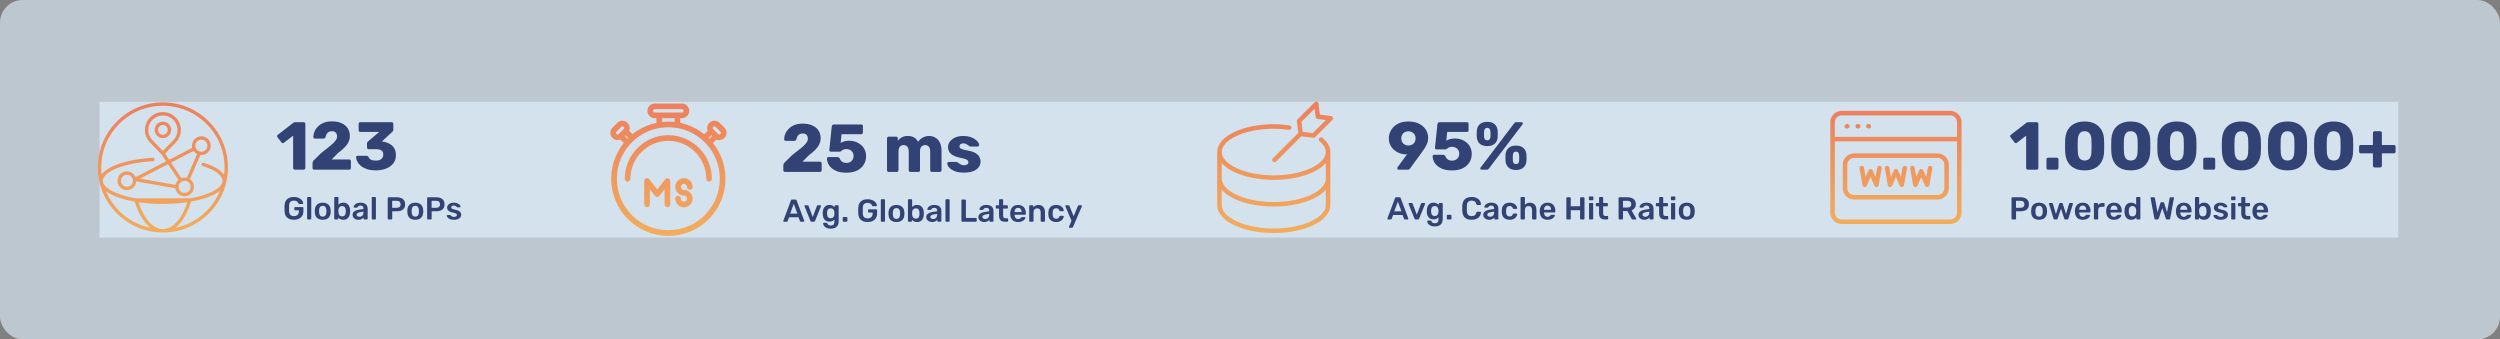 <svg width="1105" height="150" viewBox="0 0 1105 150" fill="none" xmlns="http://www.w3.org/2000/svg">
<rect x="0" y="0" width="1105" height="150" fill="#808080" stroke="none"/>
<rect width="1105" height="150" rx="10" fill="#E1F2FF" fill-opacity="0.62"/>
<rect width="1016" height="60" transform="translate(44 45)" fill="#E1F2FF" fill-opacity="0.62"/>
<path d="M130.31 75C130.11 75 129.93 74.93 129.77 74.79C129.63 74.65 129.56 74.47 129.56 74.25V59.97L125.45 63.12C125.27 63.26 125.08 63.31 124.88 63.27C124.7 63.23 124.54 63.12 124.4 62.94L122.63 60.63C122.51 60.45 122.46 60.26 122.48 60.06C122.52 59.84 122.64 59.67 122.84 59.55L129.74 54.21C129.86 54.13 129.97 54.08 130.07 54.06C130.19 54.02 130.32 54 130.46 54H134.21C134.41 54 134.58 54.07 134.72 54.21C134.88 54.35 134.96 54.53 134.96 54.75V74.25C134.96 74.47 134.88 74.65 134.72 74.79C134.58 74.93 134.41 75 134.21 75H130.31ZM138.922 75C138.702 75 138.512 74.93 138.352 74.79C138.212 74.65 138.142 74.47 138.142 74.25V72.12C138.142 71.98 138.182 71.77 138.262 71.49C138.342 71.19 138.552 70.91 138.892 70.65L142.012 67.59C143.612 66.37 144.922 65.34 145.942 64.5C146.982 63.64 147.752 62.88 148.252 62.22C148.752 61.56 149.002 60.94 149.002 60.36C149.002 59.68 148.822 59.12 148.462 58.68C148.122 58.22 147.522 57.99 146.662 57.99C146.082 57.99 145.592 58.12 145.192 58.38C144.812 58.62 144.522 58.94 144.322 59.34C144.122 59.74 143.982 60.15 143.902 60.57C143.822 60.83 143.682 61.01 143.482 61.11C143.302 61.21 143.102 61.26 142.882 61.26H139.132C138.952 61.26 138.802 61.2 138.682 61.08C138.562 60.96 138.502 60.81 138.502 60.63C138.522 59.67 138.722 58.77 139.102 57.93C139.502 57.09 140.052 56.35 140.752 55.71C141.472 55.05 142.322 54.54 143.302 54.18C144.302 53.82 145.422 53.64 146.662 53.64C148.362 53.64 149.802 53.91 150.982 54.45C152.182 54.99 153.092 55.75 153.712 56.73C154.332 57.69 154.642 58.82 154.642 60.12C154.642 61.1 154.422 62.02 153.982 62.88C153.562 63.72 152.952 64.53 152.152 65.31C151.372 66.07 150.442 66.86 149.362 67.68L146.602 70.47H154.312C154.532 70.47 154.712 70.54 154.852 70.68C155.012 70.82 155.092 71 155.092 71.22V74.25C155.092 74.47 155.012 74.65 154.852 74.79C154.712 74.93 154.532 75 154.312 75H138.922ZM166.174 75.3C164.614 75.3 163.284 75.12 162.184 74.76C161.084 74.38 160.184 73.9 159.484 73.32C158.784 72.72 158.264 72.09 157.924 71.43C157.584 70.75 157.404 70.1 157.384 69.48C157.384 69.3 157.444 69.15 157.564 69.03C157.704 68.91 157.864 68.85 158.044 68.85H161.944C162.184 68.85 162.374 68.9 162.514 69C162.654 69.08 162.784 69.22 162.904 69.42C163.064 69.8 163.294 70.11 163.594 70.35C163.914 70.59 164.294 70.76 164.734 70.86C165.174 70.94 165.654 70.98 166.174 70.98C167.194 70.98 167.984 70.75 168.544 70.29C169.124 69.81 169.414 69.16 169.414 68.34C169.414 67.48 169.144 66.87 168.604 66.51C168.064 66.13 167.294 65.94 166.294 65.94H162.964C162.744 65.94 162.564 65.87 162.424 65.73C162.284 65.59 162.214 65.41 162.214 65.19V63.51C162.214 63.27 162.264 63.06 162.364 62.88C162.464 62.7 162.574 62.57 162.694 62.49L167.614 58.32H159.274C159.074 58.32 158.894 58.25 158.734 58.11C158.594 57.97 158.524 57.79 158.524 57.57V54.75C158.524 54.53 158.594 54.35 158.734 54.21C158.894 54.07 159.074 54 159.274 54H173.074C173.294 54 173.474 54.07 173.614 54.21C173.774 54.35 173.854 54.53 173.854 54.75V57.3C173.854 57.52 173.804 57.72 173.704 57.9C173.604 58.06 173.494 58.19 173.374 58.29L168.814 62.52L169.024 62.58C170.164 62.72 171.184 63.03 172.084 63.51C172.984 63.97 173.694 64.62 174.214 65.46C174.734 66.3 174.994 67.37 174.994 68.67C174.994 70.03 174.604 71.21 173.824 72.21C173.064 73.19 172.024 73.95 170.704 74.49C169.384 75.03 167.874 75.3 166.174 75.3Z" fill="#324275"/>
<path d="M129.9 97.14C129.041 97.14 128.309 96.991 127.702 96.692C127.105 96.393 126.638 95.964 126.302 95.404C125.975 94.835 125.798 94.158 125.77 93.374C125.761 92.973 125.756 92.543 125.756 92.086C125.756 91.619 125.761 91.181 125.77 90.77C125.798 89.995 125.975 89.333 126.302 88.782C126.638 88.231 127.109 87.807 127.716 87.508C128.332 87.209 129.06 87.06 129.9 87.06C130.581 87.06 131.179 87.153 131.692 87.34C132.205 87.517 132.63 87.751 132.966 88.04C133.311 88.32 133.568 88.623 133.736 88.95C133.913 89.277 134.007 89.58 134.016 89.86C134.025 89.944 134.002 90.014 133.946 90.07C133.89 90.126 133.815 90.154 133.722 90.154H132.28C132.187 90.154 132.117 90.135 132.07 90.098C132.023 90.061 131.981 90.005 131.944 89.93C131.869 89.734 131.753 89.543 131.594 89.356C131.435 89.16 131.221 88.997 130.95 88.866C130.679 88.735 130.329 88.67 129.9 88.67C129.265 88.67 128.757 88.838 128.374 89.174C128.001 89.51 127.8 90.065 127.772 90.84C127.744 91.652 127.744 92.473 127.772 93.304C127.8 94.097 128.005 94.667 128.388 95.012C128.78 95.357 129.293 95.53 129.928 95.53C130.348 95.53 130.721 95.455 131.048 95.306C131.384 95.157 131.645 94.923 131.832 94.606C132.028 94.289 132.126 93.883 132.126 93.388V92.954H130.418C130.325 92.954 130.245 92.921 130.18 92.856C130.115 92.791 130.082 92.707 130.082 92.604V91.862C130.082 91.759 130.115 91.675 130.18 91.61C130.245 91.545 130.325 91.512 130.418 91.512H133.764C133.867 91.512 133.946 91.545 134.002 91.61C134.067 91.675 134.1 91.759 134.1 91.862V93.332C134.1 94.116 133.927 94.793 133.582 95.362C133.246 95.931 132.761 96.37 132.126 96.678C131.501 96.986 130.759 97.14 129.9 97.14ZM136.077 97C135.983 97 135.904 96.967 135.839 96.902C135.773 96.837 135.741 96.757 135.741 96.664V87.396C135.741 87.303 135.773 87.223 135.839 87.158C135.904 87.093 135.983 87.06 136.077 87.06H137.239C137.332 87.06 137.411 87.093 137.477 87.158C137.542 87.223 137.575 87.303 137.575 87.396V96.664C137.575 96.757 137.542 96.837 137.477 96.902C137.411 96.967 137.332 97 137.239 97H136.077ZM142.652 97.14C141.905 97.14 141.275 97.009 140.762 96.748C140.258 96.487 139.87 96.118 139.6 95.642C139.338 95.166 139.189 94.611 139.152 93.976C139.142 93.808 139.138 93.603 139.138 93.36C139.138 93.117 139.142 92.912 139.152 92.744C139.189 92.1 139.343 91.545 139.614 91.078C139.894 90.602 140.286 90.233 140.79 89.972C141.303 89.711 141.924 89.58 142.652 89.58C143.38 89.58 143.996 89.711 144.5 89.972C145.013 90.233 145.405 90.602 145.676 91.078C145.956 91.545 146.114 92.1 146.152 92.744C146.161 92.912 146.166 93.117 146.166 93.36C146.166 93.603 146.161 93.808 146.152 93.976C146.114 94.611 145.96 95.166 145.69 95.642C145.428 96.118 145.041 96.487 144.528 96.748C144.024 97.009 143.398 97.14 142.652 97.14ZM142.652 95.754C143.146 95.754 143.529 95.6 143.8 95.292C144.07 94.975 144.22 94.513 144.248 93.906C144.257 93.766 144.262 93.584 144.262 93.36C144.262 93.136 144.257 92.954 144.248 92.814C144.22 92.217 144.07 91.759 143.8 91.442C143.529 91.125 143.146 90.966 142.652 90.966C142.157 90.966 141.774 91.125 141.504 91.442C141.233 91.759 141.084 92.217 141.056 92.814C141.046 92.954 141.042 93.136 141.042 93.36C141.042 93.584 141.046 93.766 141.056 93.906C141.084 94.513 141.233 94.975 141.504 95.292C141.774 95.6 142.157 95.754 142.652 95.754ZM151.749 97.14C151.208 97.14 150.755 97.047 150.391 96.86C150.036 96.673 149.742 96.435 149.509 96.146V96.664C149.509 96.757 149.476 96.837 149.411 96.902C149.355 96.967 149.276 97 149.173 97H148.067C147.974 97 147.894 96.967 147.829 96.902C147.764 96.837 147.731 96.757 147.731 96.664V87.396C147.731 87.303 147.764 87.223 147.829 87.158C147.894 87.093 147.974 87.06 148.067 87.06H149.257C149.36 87.06 149.439 87.093 149.495 87.158C149.56 87.223 149.593 87.303 149.593 87.396V90.504C149.826 90.233 150.116 90.014 150.461 89.846C150.816 89.669 151.245 89.58 151.749 89.58C152.244 89.58 152.673 89.664 153.037 89.832C153.401 90 153.704 90.238 153.947 90.546C154.199 90.845 154.39 91.195 154.521 91.596C154.652 91.997 154.722 92.431 154.731 92.898C154.74 93.066 154.745 93.22 154.745 93.36C154.745 93.491 154.74 93.64 154.731 93.808C154.712 94.293 154.638 94.741 154.507 95.152C154.376 95.553 154.19 95.903 153.947 96.202C153.704 96.501 153.401 96.734 153.037 96.902C152.673 97.061 152.244 97.14 151.749 97.14ZM151.231 95.642C151.632 95.642 151.945 95.558 152.169 95.39C152.393 95.213 152.552 94.984 152.645 94.704C152.748 94.424 152.808 94.116 152.827 93.78C152.846 93.5 152.846 93.22 152.827 92.94C152.808 92.604 152.748 92.296 152.645 92.016C152.552 91.736 152.393 91.512 152.169 91.344C151.945 91.167 151.632 91.078 151.231 91.078C150.858 91.078 150.554 91.162 150.321 91.33C150.088 91.498 149.91 91.713 149.789 91.974C149.668 92.226 149.602 92.492 149.593 92.772C149.584 92.94 149.579 93.122 149.579 93.318C149.579 93.505 149.584 93.682 149.593 93.85C149.612 94.139 149.672 94.424 149.775 94.704C149.887 94.975 150.06 95.199 150.293 95.376C150.536 95.553 150.848 95.642 151.231 95.642ZM158.417 97.14C157.932 97.14 157.493 97.047 157.101 96.86C156.709 96.664 156.396 96.407 156.163 96.09C155.939 95.763 155.827 95.399 155.827 94.998C155.827 94.345 156.088 93.827 156.611 93.444C157.143 93.052 157.843 92.791 158.711 92.66L160.629 92.38V92.086C160.629 91.694 160.531 91.391 160.335 91.176C160.139 90.961 159.803 90.854 159.327 90.854C158.991 90.854 158.716 90.924 158.501 91.064C158.296 91.195 158.142 91.372 158.039 91.596C157.964 91.717 157.857 91.778 157.717 91.778H156.611C156.508 91.778 156.429 91.75 156.373 91.694C156.326 91.638 156.303 91.563 156.303 91.47C156.312 91.321 156.373 91.139 156.485 90.924C156.597 90.709 156.774 90.504 157.017 90.308C157.26 90.103 157.572 89.93 157.955 89.79C158.338 89.65 158.8 89.58 159.341 89.58C159.929 89.58 160.424 89.655 160.825 89.804C161.236 89.944 161.562 90.135 161.805 90.378C162.048 90.621 162.225 90.905 162.337 91.232C162.449 91.559 162.505 91.904 162.505 92.268V96.664C162.505 96.757 162.472 96.837 162.407 96.902C162.342 96.967 162.262 97 162.169 97H161.035C160.932 97 160.848 96.967 160.783 96.902C160.727 96.837 160.699 96.757 160.699 96.664V96.118C160.578 96.295 160.414 96.463 160.209 96.622C160.004 96.771 159.752 96.897 159.453 97C159.164 97.093 158.818 97.14 158.417 97.14ZM158.893 95.81C159.22 95.81 159.514 95.74 159.775 95.6C160.046 95.46 160.256 95.245 160.405 94.956C160.564 94.657 160.643 94.284 160.643 93.836V93.542L159.243 93.766C158.692 93.85 158.282 93.985 158.011 94.172C157.74 94.359 157.605 94.587 157.605 94.858C157.605 95.063 157.666 95.241 157.787 95.39C157.918 95.53 158.081 95.637 158.277 95.712C158.473 95.777 158.678 95.81 158.893 95.81ZM164.651 97C164.558 97 164.478 96.967 164.413 96.902C164.348 96.837 164.315 96.757 164.315 96.664V87.396C164.315 87.303 164.348 87.223 164.413 87.158C164.478 87.093 164.558 87.06 164.651 87.06H165.813C165.906 87.06 165.986 87.093 166.051 87.158C166.116 87.223 166.149 87.303 166.149 87.396V96.664C166.149 96.757 166.116 96.837 166.051 96.902C165.986 96.967 165.906 97 165.813 97H164.651ZM171.709 97C171.616 97 171.537 96.967 171.471 96.902C171.406 96.837 171.373 96.757 171.373 96.664V87.55C171.373 87.447 171.406 87.363 171.471 87.298C171.537 87.233 171.616 87.2 171.709 87.2H175.461C176.189 87.2 176.824 87.317 177.365 87.55C177.907 87.774 178.327 88.119 178.625 88.586C178.924 89.043 179.073 89.617 179.073 90.308C179.073 91.008 178.924 91.587 178.625 92.044C178.327 92.492 177.907 92.828 177.365 93.052C176.824 93.276 176.189 93.388 175.461 93.388H173.375V96.664C173.375 96.757 173.343 96.837 173.277 96.902C173.221 96.967 173.142 97 173.039 97H171.709ZM173.347 91.834H175.391C175.933 91.834 176.348 91.708 176.637 91.456C176.927 91.195 177.071 90.812 177.071 90.308C177.071 89.841 176.936 89.468 176.665 89.188C176.395 88.899 175.97 88.754 175.391 88.754H173.347V91.834ZM183.558 97.14C182.811 97.14 182.181 97.009 181.668 96.748C181.164 96.487 180.777 96.118 180.506 95.642C180.245 95.166 180.095 94.611 180.058 93.976C180.049 93.808 180.044 93.603 180.044 93.36C180.044 93.117 180.049 92.912 180.058 92.744C180.095 92.1 180.249 91.545 180.52 91.078C180.8 90.602 181.192 90.233 181.696 89.972C182.209 89.711 182.83 89.58 183.558 89.58C184.286 89.58 184.902 89.711 185.406 89.972C185.919 90.233 186.311 90.602 186.582 91.078C186.862 91.545 187.021 92.1 187.058 92.744C187.067 92.912 187.072 93.117 187.072 93.36C187.072 93.603 187.067 93.808 187.058 93.976C187.021 94.611 186.867 95.166 186.596 95.642C186.335 96.118 185.947 96.487 185.434 96.748C184.93 97.009 184.305 97.14 183.558 97.14ZM183.558 95.754C184.053 95.754 184.435 95.6 184.706 95.292C184.977 94.975 185.126 94.513 185.154 93.906C185.163 93.766 185.168 93.584 185.168 93.36C185.168 93.136 185.163 92.954 185.154 92.814C185.126 92.217 184.977 91.759 184.706 91.442C184.435 91.125 184.053 90.966 183.558 90.966C183.063 90.966 182.681 91.125 182.41 91.442C182.139 91.759 181.99 92.217 181.962 92.814C181.953 92.954 181.948 93.136 181.948 93.36C181.948 93.584 181.953 93.766 181.962 93.906C181.99 94.513 182.139 94.975 182.41 95.292C182.681 95.6 183.063 95.754 183.558 95.754ZM189.127 97C189.034 97 188.955 96.967 188.889 96.902C188.824 96.837 188.791 96.757 188.791 96.664V87.55C188.791 87.447 188.824 87.363 188.889 87.298C188.955 87.233 189.034 87.2 189.127 87.2H192.879C193.607 87.2 194.242 87.317 194.783 87.55C195.325 87.774 195.745 88.119 196.043 88.586C196.342 89.043 196.491 89.617 196.491 90.308C196.491 91.008 196.342 91.587 196.043 92.044C195.745 92.492 195.325 92.828 194.783 93.052C194.242 93.276 193.607 93.388 192.879 93.388H190.793V96.664C190.793 96.757 190.761 96.837 190.695 96.902C190.639 96.967 190.56 97 190.457 97H189.127ZM190.765 91.834H192.809C193.351 91.834 193.766 91.708 194.055 91.456C194.345 91.195 194.489 90.812 194.489 90.308C194.489 89.841 194.354 89.468 194.083 89.188C193.813 88.899 193.388 88.754 192.809 88.754H190.765V91.834ZM200.61 97.14C200.05 97.14 199.569 97.075 199.168 96.944C198.776 96.813 198.454 96.65 198.202 96.454C197.95 96.258 197.763 96.062 197.642 95.866C197.52 95.67 197.455 95.507 197.446 95.376C197.436 95.273 197.464 95.194 197.53 95.138C197.604 95.073 197.684 95.04 197.768 95.04H198.874C198.911 95.04 198.944 95.045 198.972 95.054C199 95.063 199.037 95.091 199.084 95.138C199.205 95.241 199.331 95.348 199.462 95.46C199.602 95.572 199.765 95.67 199.952 95.754C200.138 95.829 200.372 95.866 200.652 95.866C201.016 95.866 201.319 95.796 201.562 95.656C201.814 95.507 201.94 95.297 201.94 95.026C201.94 94.83 201.884 94.671 201.772 94.55C201.669 94.429 201.473 94.321 201.184 94.228C200.894 94.125 200.484 94.018 199.952 93.906C199.429 93.785 198.995 93.631 198.65 93.444C198.304 93.257 198.048 93.024 197.88 92.744C197.712 92.464 197.628 92.137 197.628 91.764C197.628 91.4 197.735 91.055 197.95 90.728C198.174 90.392 198.5 90.117 198.93 89.902C199.368 89.687 199.91 89.58 200.554 89.58C201.058 89.58 201.496 89.645 201.87 89.776C202.243 89.897 202.551 90.051 202.794 90.238C203.046 90.425 203.237 90.616 203.368 90.812C203.498 90.999 203.568 91.162 203.578 91.302C203.587 91.405 203.559 91.489 203.494 91.554C203.428 91.61 203.354 91.638 203.27 91.638H202.234C202.187 91.638 202.145 91.629 202.108 91.61C202.07 91.591 202.033 91.568 201.996 91.54C201.893 91.447 201.781 91.349 201.66 91.246C201.538 91.143 201.389 91.055 201.212 90.98C201.044 90.896 200.82 90.854 200.54 90.854C200.185 90.854 199.914 90.933 199.728 91.092C199.541 91.241 199.448 91.433 199.448 91.666C199.448 91.825 199.49 91.965 199.574 92.086C199.667 92.198 199.849 92.305 200.12 92.408C200.39 92.511 200.801 92.618 201.352 92.73C201.977 92.842 202.472 93.01 202.836 93.234C203.209 93.449 203.47 93.701 203.62 93.99C203.778 94.27 203.858 94.583 203.858 94.928C203.858 95.348 203.732 95.726 203.48 96.062C203.237 96.398 202.873 96.664 202.388 96.86C201.912 97.047 201.319 97.14 200.61 97.14Z" fill="#324275"/>
<path d="M72 102C87.5 102 100 89.5 100 74C100 58.6 87.5 46 72 46C56.5 46 44 58.5 44 74C44 89.5 56.5 102 72 102ZM72 102C66.9 102 62.5 96.5 60.1 88.4H83.9C81.5 96.6 77.1 102 72 102ZM89.8 72.7C95.5 74.4 99.1 77 99.1 79.9C99.1 85.2 86.9 89.4 71.9 89.4C56.9 89.4 44.7 85.1 44.7 79.9C44.7 75.2 54.6 71.2 67.6 70.5M72 67.8L66.7 62.3C65.5 61.1 64.8 59.4 64.8 57.5C64.8 53.5 68 50.3 72 50.3C76 50.3 79.2 53.5 79.2 57.5C79.2 59.3 78.5 61 77.3 62.3L72 67.8ZM72 67.8L79.9 79.7M85.9 65.7L59.6 79.3L78.3 82.6M88.1 67.7L83 79.5M92.4 64.4C92.4 66.3 90.9 67.8 89 67.8C87.1 67.8 85.6 66.3 85.6 64.4C85.6 62.5 87.1 61 89 61C90.9 61 92.4 62.5 92.4 64.4ZM59.5 79.9C59.5 81.8 58 83.3 56.1 83.3C54.2 83.3 52.7 81.8 52.7 79.9C52.7 78 54.2 76.5 56.1 76.5C58 76.5 59.5 78 59.5 79.9ZM85 82.6C85 84.5 83.5 86 81.6 86C79.7 86 78.2 84.5 78.2 82.6C78.2 80.7 79.7 79.2 81.6 79.2C83.5 79.2 85 80.7 85 82.6ZM74.9 57.4C74.9 59 73.6 60.3 72 60.3C70.4 60.3 69.1 59 69.1 57.4C69.1 55.8 70.4 54.5 72 54.5C73.6 54.5 74.9 55.8 74.9 57.4Z" stroke="url(#paint0_linear_9822_2807)" stroke-width="1.5" stroke-miterlimit="10" stroke-linecap="round" stroke-linejoin="round"/>
<path d="M347.01 76C346.79 76 346.6 75.93 346.44 75.79C346.3 75.65 346.23 75.47 346.23 75.25V73.12C346.23 72.98 346.27 72.77 346.35 72.49C346.43 72.19 346.64 71.91 346.98 71.65L350.1 68.59C351.7 67.37 353.01 66.34 354.03 65.5C355.07 64.64 355.84 63.88 356.34 63.22C356.84 62.56 357.09 61.94 357.09 61.36C357.09 60.68 356.91 60.12 356.55 59.68C356.21 59.22 355.61 58.99 354.75 58.99C354.17 58.99 353.68 59.12 353.28 59.38C352.9 59.62 352.61 59.94 352.41 60.34C352.21 60.74 352.07 61.15 351.99 61.57C351.91 61.83 351.77 62.01 351.57 62.11C351.39 62.21 351.19 62.26 350.97 62.26H347.22C347.04 62.26 346.89 62.2 346.77 62.08C346.65 61.96 346.59 61.81 346.59 61.63C346.61 60.67 346.81 59.77 347.19 58.93C347.59 58.09 348.14 57.35 348.84 56.71C349.56 56.05 350.41 55.54 351.39 55.18C352.39 54.82 353.51 54.64 354.75 54.64C356.45 54.64 357.89 54.91 359.07 55.45C360.27 55.99 361.18 56.75 361.8 57.73C362.42 58.69 362.73 59.82 362.73 61.12C362.73 62.1 362.51 63.02 362.07 63.88C361.65 64.72 361.04 65.53 360.24 66.31C359.46 67.07 358.53 67.86 357.45 68.68L354.69 71.47H362.4C362.62 71.47 362.8 71.54 362.94 71.68C363.1 71.82 363.18 72 363.18 72.22V75.25C363.18 75.47 363.1 75.65 362.94 75.79C362.8 75.93 362.62 76 362.4 76H347.01ZM374.112 76.33C372.232 76.33 370.662 76.04 369.402 75.46C368.142 74.86 367.182 74.09 366.522 73.15C365.882 72.19 365.542 71.16 365.502 70.06C365.502 69.88 365.562 69.73 365.682 69.61C365.802 69.49 365.952 69.43 366.132 69.43H370.152C370.412 69.43 370.612 69.49 370.752 69.61C370.912 69.71 371.032 69.84 371.112 70C371.292 70.46 371.522 70.84 371.802 71.14C372.102 71.44 372.442 71.66 372.822 71.8C373.222 71.94 373.662 72.01 374.142 72.01C374.702 72.01 375.222 71.89 375.702 71.65C376.182 71.41 376.562 71.06 376.842 70.6C377.142 70.12 377.292 69.55 377.292 68.89C377.292 68.29 377.152 67.77 376.872 67.33C376.612 66.89 376.242 66.54 375.762 66.28C375.282 66.02 374.742 65.89 374.142 65.89C373.662 65.89 373.272 65.95 372.972 66.07C372.672 66.17 372.422 66.3 372.222 66.46C372.022 66.62 371.842 66.76 371.682 66.88C371.522 66.98 371.342 67.03 371.142 67.03H367.212C367.032 67.03 366.872 66.97 366.732 66.85C366.612 66.71 366.552 66.55 366.552 66.37L367.632 55.9C367.672 55.6 367.782 55.38 367.962 55.24C368.142 55.08 368.362 55 368.622 55H380.652C380.872 55 381.052 55.07 381.192 55.21C381.332 55.35 381.402 55.53 381.402 55.75V58.57C381.402 58.79 381.332 58.97 381.192 59.11C381.052 59.25 380.872 59.32 380.652 59.32H371.952L371.562 63.22C372.002 62.92 372.512 62.68 373.092 62.5C373.692 62.3 374.502 62.2 375.522 62.2C376.482 62.2 377.392 62.36 378.252 62.68C379.132 63 379.912 63.46 380.592 64.06C381.292 64.66 381.832 65.38 382.212 66.22C382.612 67.04 382.812 67.97 382.812 69.01C382.812 70.43 382.462 71.69 381.762 72.79C381.082 73.89 380.092 74.76 378.792 75.4C377.492 76.02 375.932 76.33 374.112 76.33ZM392.813 76C392.593 76 392.413 75.93 392.273 75.79C392.133 75.65 392.063 75.47 392.063 75.25V61.15C392.063 60.93 392.133 60.75 392.273 60.61C392.413 60.47 392.593 60.4 392.813 60.4H396.083C396.303 60.4 396.483 60.47 396.623 60.61C396.763 60.75 396.833 60.93 396.833 61.15V62.17C397.233 61.63 397.793 61.16 398.513 60.76C399.233 60.34 400.083 60.12 401.063 60.1C403.363 60.06 404.943 60.93 405.803 62.71C406.263 61.95 406.923 61.33 407.783 60.85C408.643 60.35 409.583 60.1 410.603 60.1C411.643 60.1 412.573 60.34 413.393 60.82C414.233 61.28 414.903 62 415.403 62.98C415.903 63.94 416.153 65.19 416.153 66.73V75.25C416.153 75.47 416.073 75.65 415.913 75.79C415.773 75.93 415.603 76 415.403 76H411.923C411.703 76 411.513 75.93 411.353 75.79C411.213 75.65 411.143 75.47 411.143 75.25V66.94C411.143 66.24 411.043 65.69 410.843 65.29C410.643 64.87 410.373 64.57 410.033 64.39C409.693 64.21 409.303 64.12 408.863 64.12C408.503 64.12 408.143 64.21 407.783 64.39C407.443 64.57 407.163 64.87 406.943 65.29C406.743 65.69 406.643 66.24 406.643 66.94V75.25C406.643 75.47 406.573 75.65 406.433 75.79C406.293 75.93 406.113 76 405.893 76H402.413C402.193 76 402.013 75.93 401.873 75.79C401.733 75.65 401.663 75.47 401.663 75.25V66.94C401.663 66.24 401.553 65.69 401.333 65.29C401.113 64.87 400.833 64.57 400.493 64.39C400.153 64.21 399.773 64.12 399.353 64.12C398.993 64.12 398.633 64.21 398.273 64.39C397.933 64.57 397.653 64.87 397.433 65.29C397.233 65.69 397.133 66.23 397.133 66.91V75.25C397.133 75.47 397.053 75.65 396.893 75.79C396.753 75.93 396.573 76 396.353 76H392.813ZM425.934 76.3C424.634 76.3 423.524 76.16 422.604 75.88C421.704 75.58 420.964 75.22 420.384 74.8C419.824 74.38 419.404 73.95 419.124 73.51C418.844 73.05 418.694 72.66 418.674 72.34C418.654 72.12 418.724 71.94 418.884 71.8C419.044 71.64 419.214 71.56 419.394 71.56H422.814C422.874 71.56 422.924 71.57 422.964 71.59C423.004 71.61 423.064 71.65 423.144 71.71C423.404 71.85 423.664 72.03 423.924 72.25C424.184 72.45 424.484 72.63 424.824 72.79C425.164 72.95 425.574 73.03 426.054 73.03C426.614 73.03 427.084 72.92 427.464 72.7C427.844 72.48 428.034 72.15 428.034 71.71C428.034 71.39 427.944 71.13 427.764 70.93C427.584 70.71 427.214 70.5 426.654 70.3C426.114 70.1 425.294 69.9 424.194 69.7C423.154 69.46 422.244 69.15 421.464 68.77C420.684 68.37 420.084 67.86 419.664 67.24C419.244 66.6 419.034 65.83 419.034 64.93C419.034 64.13 419.294 63.36 419.814 62.62C420.334 61.88 421.094 61.28 422.094 60.82C423.094 60.34 424.324 60.1 425.784 60.1C426.944 60.1 427.944 60.24 428.784 60.52C429.644 60.78 430.364 61.12 430.944 61.54C431.544 61.96 431.994 62.39 432.294 62.83C432.594 63.27 432.754 63.67 432.774 64.03C432.794 64.23 432.734 64.41 432.594 64.57C432.454 64.71 432.294 64.78 432.114 64.78H428.994C428.914 64.78 428.834 64.77 428.754 64.75C428.674 64.71 428.604 64.67 428.544 64.63C428.304 64.51 428.064 64.35 427.824 64.15C427.584 63.95 427.304 63.77 426.984 63.61C426.664 63.45 426.264 63.37 425.784 63.37C425.244 63.37 424.824 63.49 424.524 63.73C424.224 63.97 424.074 64.28 424.074 64.66C424.074 64.92 424.154 65.16 424.314 65.38C424.494 65.6 424.844 65.8 425.364 65.98C425.904 66.16 426.734 66.36 427.854 66.58C429.234 66.8 430.334 67.16 431.154 67.66C431.974 68.14 432.554 68.71 432.894 69.37C433.234 70.01 433.404 70.69 433.404 71.41C433.404 72.37 433.114 73.22 432.534 73.96C431.974 74.7 431.134 75.28 430.014 75.7C428.894 76.1 427.534 76.3 425.934 76.3Z" fill="#324275"/>
<path d="M346.49 98C346.415 98 346.345 97.972 346.28 97.916C346.224 97.86 346.196 97.79 346.196 97.706C346.196 97.669 346.205 97.627 346.224 97.58L349.598 88.55C349.626 88.457 349.677 88.377 349.752 88.312C349.836 88.237 349.948 88.2 350.088 88.2H351.614C351.754 88.2 351.861 88.237 351.936 88.312C352.011 88.377 352.067 88.457 352.104 88.55L355.478 97.58C355.487 97.627 355.492 97.669 355.492 97.706C355.492 97.79 355.464 97.86 355.408 97.916C355.352 97.972 355.287 98 355.212 98H353.994C353.863 98 353.765 97.972 353.7 97.916C353.644 97.851 353.607 97.79 353.588 97.734L352.93 96.026H348.772L348.114 97.734C348.095 97.79 348.053 97.851 347.988 97.916C347.932 97.972 347.839 98 347.708 98H346.49ZM349.262 94.416H352.44L350.844 90.09L349.262 94.416ZM358.715 98C358.566 98 358.454 97.967 358.379 97.902C358.314 97.827 358.258 97.743 358.211 97.65L355.593 91.154C355.574 91.107 355.565 91.065 355.565 91.028C355.565 90.944 355.593 90.874 355.649 90.818C355.714 90.753 355.789 90.72 355.873 90.72H357.007C357.119 90.72 357.203 90.753 357.259 90.818C357.315 90.874 357.352 90.93 357.371 90.986L359.233 95.9L361.095 90.986C361.114 90.93 361.151 90.874 361.207 90.818C361.263 90.753 361.347 90.72 361.459 90.72H362.607C362.682 90.72 362.747 90.753 362.803 90.818C362.868 90.874 362.901 90.944 362.901 91.028C362.901 91.065 362.896 91.107 362.887 91.154L360.255 97.65C360.218 97.743 360.162 97.827 360.087 97.902C360.012 97.967 359.9 98 359.751 98H358.715ZM367.222 101.08C366.54 101.08 365.98 100.991 365.542 100.814C365.103 100.637 364.758 100.422 364.506 100.17C364.254 99.918 364.072 99.666 363.96 99.414C363.857 99.171 363.801 98.98 363.792 98.84C363.782 98.747 363.81 98.663 363.876 98.588C363.95 98.523 364.034 98.49 364.128 98.49H365.346C365.439 98.49 365.514 98.509 365.57 98.546C365.626 98.593 365.672 98.672 365.71 98.784C365.766 98.905 365.84 99.036 365.934 99.176C366.027 99.316 366.167 99.433 366.354 99.526C366.55 99.629 366.816 99.68 367.152 99.68C367.506 99.68 367.805 99.629 368.048 99.526C368.29 99.423 368.472 99.251 368.594 99.008C368.724 98.765 368.79 98.429 368.79 98V97.048C368.566 97.319 368.276 97.538 367.922 97.706C367.576 97.874 367.147 97.958 366.634 97.958C366.13 97.958 365.696 97.879 365.332 97.72C364.968 97.552 364.664 97.323 364.422 97.034C364.179 96.735 363.992 96.385 363.862 95.984C363.74 95.583 363.67 95.139 363.652 94.654C363.642 94.402 363.642 94.15 363.652 93.898C363.67 93.431 363.74 92.997 363.862 92.596C363.983 92.195 364.165 91.845 364.408 91.546C364.66 91.238 364.968 91 365.332 90.832C365.696 90.664 366.13 90.58 366.634 90.58C367.166 90.58 367.614 90.683 367.978 90.888C368.342 91.084 368.64 91.331 368.874 91.63V91.07C368.874 90.967 368.906 90.883 368.972 90.818C369.037 90.753 369.116 90.72 369.21 90.72H370.344C370.437 90.72 370.516 90.753 370.582 90.818C370.647 90.883 370.68 90.967 370.68 91.07L370.694 97.818C370.694 98.49 370.568 99.069 370.316 99.554C370.064 100.039 369.681 100.413 369.168 100.674C368.664 100.945 368.015 101.08 367.222 101.08ZM367.152 96.474C367.534 96.474 367.842 96.39 368.076 96.222C368.309 96.054 368.482 95.835 368.594 95.564C368.706 95.293 368.771 95.018 368.79 94.738C368.799 94.617 368.804 94.463 368.804 94.276C368.804 94.089 368.799 93.94 368.79 93.828C368.771 93.539 368.706 93.263 368.594 93.002C368.482 92.731 368.309 92.512 368.076 92.344C367.842 92.167 367.534 92.078 367.152 92.078C366.769 92.078 366.461 92.167 366.228 92.344C365.994 92.512 365.826 92.736 365.724 93.016C365.63 93.296 365.574 93.604 365.556 93.94C365.537 94.164 365.537 94.393 365.556 94.626C365.574 94.953 365.63 95.261 365.724 95.55C365.826 95.83 365.994 96.054 366.228 96.222C366.461 96.39 366.769 96.474 367.152 96.474ZM372.811 98C372.717 98 372.638 97.967 372.573 97.902C372.507 97.837 372.475 97.757 372.475 97.664V96.278C372.475 96.175 372.507 96.091 372.573 96.026C372.638 95.961 372.717 95.928 372.811 95.928H374.211C374.304 95.928 374.383 95.961 374.449 96.026C374.514 96.091 374.547 96.175 374.547 96.278V97.664C374.547 97.757 374.514 97.837 374.449 97.902C374.383 97.967 374.304 98 374.211 98H372.811ZM383.48 98.14C382.621 98.14 381.889 97.991 381.282 97.692C380.685 97.393 380.218 96.964 379.882 96.404C379.555 95.835 379.378 95.158 379.35 94.374C379.341 93.973 379.336 93.543 379.336 93.086C379.336 92.619 379.341 92.181 379.35 91.77C379.378 90.995 379.555 90.333 379.882 89.782C380.218 89.231 380.689 88.807 381.296 88.508C381.912 88.209 382.64 88.06 383.48 88.06C384.161 88.06 384.759 88.153 385.272 88.34C385.785 88.517 386.21 88.751 386.546 89.04C386.891 89.32 387.148 89.623 387.316 89.95C387.493 90.277 387.587 90.58 387.596 90.86C387.605 90.944 387.582 91.014 387.526 91.07C387.47 91.126 387.395 91.154 387.302 91.154H385.86C385.767 91.154 385.697 91.135 385.65 91.098C385.603 91.061 385.561 91.005 385.524 90.93C385.449 90.734 385.333 90.543 385.174 90.356C385.015 90.16 384.801 89.997 384.53 89.866C384.259 89.735 383.909 89.67 383.48 89.67C382.845 89.67 382.337 89.838 381.954 90.174C381.581 90.51 381.38 91.065 381.352 91.84C381.324 92.652 381.324 93.473 381.352 94.304C381.38 95.097 381.585 95.667 381.968 96.012C382.36 96.357 382.873 96.53 383.508 96.53C383.928 96.53 384.301 96.455 384.628 96.306C384.964 96.157 385.225 95.923 385.412 95.606C385.608 95.289 385.706 94.883 385.706 94.388V93.954H383.998C383.905 93.954 383.825 93.921 383.76 93.856C383.695 93.791 383.662 93.707 383.662 93.604V92.862C383.662 92.759 383.695 92.675 383.76 92.61C383.825 92.545 383.905 92.512 383.998 92.512H387.344C387.447 92.512 387.526 92.545 387.582 92.61C387.647 92.675 387.68 92.759 387.68 92.862V94.332C387.68 95.116 387.507 95.793 387.162 96.362C386.826 96.931 386.341 97.37 385.706 97.678C385.081 97.986 384.339 98.14 383.48 98.14ZM389.657 98C389.563 98 389.484 97.967 389.419 97.902C389.353 97.837 389.321 97.757 389.321 97.664V88.396C389.321 88.303 389.353 88.223 389.419 88.158C389.484 88.093 389.563 88.06 389.657 88.06H390.819C390.912 88.06 390.991 88.093 391.057 88.158C391.122 88.223 391.155 88.303 391.155 88.396V97.664C391.155 97.757 391.122 97.837 391.057 97.902C390.991 97.967 390.912 98 390.819 98H389.657ZM396.232 98.14C395.485 98.14 394.855 98.009 394.342 97.748C393.838 97.487 393.451 97.118 393.18 96.642C392.919 96.166 392.769 95.611 392.732 94.976C392.723 94.808 392.718 94.603 392.718 94.36C392.718 94.117 392.723 93.912 392.732 93.744C392.769 93.1 392.923 92.545 393.194 92.078C393.474 91.602 393.866 91.233 394.37 90.972C394.883 90.711 395.504 90.58 396.232 90.58C396.96 90.58 397.576 90.711 398.08 90.972C398.593 91.233 398.985 91.602 399.256 92.078C399.536 92.545 399.695 93.1 399.732 93.744C399.741 93.912 399.746 94.117 399.746 94.36C399.746 94.603 399.741 94.808 399.732 94.976C399.695 95.611 399.541 96.166 399.27 96.642C399.009 97.118 398.621 97.487 398.108 97.748C397.604 98.009 396.979 98.14 396.232 98.14ZM396.232 96.754C396.727 96.754 397.109 96.6 397.38 96.292C397.651 95.975 397.8 95.513 397.828 94.906C397.837 94.766 397.842 94.584 397.842 94.36C397.842 94.136 397.837 93.954 397.828 93.814C397.8 93.217 397.651 92.759 397.38 92.442C397.109 92.125 396.727 91.966 396.232 91.966C395.737 91.966 395.355 92.125 395.084 92.442C394.813 92.759 394.664 93.217 394.636 93.814C394.627 93.954 394.622 94.136 394.622 94.36C394.622 94.584 394.627 94.766 394.636 94.906C394.664 95.513 394.813 95.975 395.084 96.292C395.355 96.6 395.737 96.754 396.232 96.754ZM405.329 98.14C404.788 98.14 404.335 98.047 403.971 97.86C403.616 97.673 403.322 97.435 403.089 97.146V97.664C403.089 97.757 403.056 97.837 402.991 97.902C402.935 97.967 402.856 98 402.753 98H401.647C401.554 98 401.474 97.967 401.409 97.902C401.344 97.837 401.311 97.757 401.311 97.664V88.396C401.311 88.303 401.344 88.223 401.409 88.158C401.474 88.093 401.554 88.06 401.647 88.06H402.837C402.94 88.06 403.019 88.093 403.075 88.158C403.14 88.223 403.173 88.303 403.173 88.396V91.504C403.406 91.233 403.696 91.014 404.041 90.846C404.396 90.669 404.825 90.58 405.329 90.58C405.824 90.58 406.253 90.664 406.617 90.832C406.981 91 407.284 91.238 407.527 91.546C407.779 91.845 407.97 92.195 408.101 92.596C408.232 92.997 408.302 93.431 408.311 93.898C408.32 94.066 408.325 94.22 408.325 94.36C408.325 94.491 408.32 94.64 408.311 94.808C408.292 95.293 408.218 95.741 408.087 96.152C407.956 96.553 407.77 96.903 407.527 97.202C407.284 97.501 406.981 97.734 406.617 97.902C406.253 98.061 405.824 98.14 405.329 98.14ZM404.811 96.642C405.212 96.642 405.525 96.558 405.749 96.39C405.973 96.213 406.132 95.984 406.225 95.704C406.328 95.424 406.388 95.116 406.407 94.78C406.426 94.5 406.426 94.22 406.407 93.94C406.388 93.604 406.328 93.296 406.225 93.016C406.132 92.736 405.973 92.512 405.749 92.344C405.525 92.167 405.212 92.078 404.811 92.078C404.438 92.078 404.134 92.162 403.901 92.33C403.668 92.498 403.49 92.713 403.369 92.974C403.248 93.226 403.182 93.492 403.173 93.772C403.164 93.94 403.159 94.122 403.159 94.318C403.159 94.505 403.164 94.682 403.173 94.85C403.192 95.139 403.252 95.424 403.355 95.704C403.467 95.975 403.64 96.199 403.873 96.376C404.116 96.553 404.428 96.642 404.811 96.642ZM411.997 98.14C411.512 98.14 411.073 98.047 410.681 97.86C410.289 97.664 409.976 97.407 409.743 97.09C409.519 96.763 409.407 96.399 409.407 95.998C409.407 95.345 409.668 94.827 410.191 94.444C410.723 94.052 411.423 93.791 412.291 93.66L414.209 93.38V93.086C414.209 92.694 414.111 92.391 413.915 92.176C413.719 91.961 413.383 91.854 412.907 91.854C412.571 91.854 412.296 91.924 412.081 92.064C411.876 92.195 411.722 92.372 411.619 92.596C411.544 92.717 411.437 92.778 411.297 92.778H410.191C410.088 92.778 410.009 92.75 409.953 92.694C409.906 92.638 409.883 92.563 409.883 92.47C409.892 92.321 409.953 92.139 410.065 91.924C410.177 91.709 410.354 91.504 410.597 91.308C410.84 91.103 411.152 90.93 411.535 90.79C411.918 90.65 412.38 90.58 412.921 90.58C413.509 90.58 414.004 90.655 414.405 90.804C414.816 90.944 415.142 91.135 415.385 91.378C415.628 91.621 415.805 91.905 415.917 92.232C416.029 92.559 416.085 92.904 416.085 93.268V97.664C416.085 97.757 416.052 97.837 415.987 97.902C415.922 97.967 415.842 98 415.749 98H414.615C414.512 98 414.428 97.967 414.363 97.902C414.307 97.837 414.279 97.757 414.279 97.664V97.118C414.158 97.295 413.994 97.463 413.789 97.622C413.584 97.771 413.332 97.897 413.033 98C412.744 98.093 412.398 98.14 411.997 98.14ZM412.473 96.81C412.8 96.81 413.094 96.74 413.355 96.6C413.626 96.46 413.836 96.245 413.985 95.956C414.144 95.657 414.223 95.284 414.223 94.836V94.542L412.823 94.766C412.272 94.85 411.862 94.985 411.591 95.172C411.32 95.359 411.185 95.587 411.185 95.858C411.185 96.063 411.246 96.241 411.367 96.39C411.498 96.53 411.661 96.637 411.857 96.712C412.053 96.777 412.258 96.81 412.473 96.81ZM418.231 98C418.138 98 418.058 97.967 417.993 97.902C417.928 97.837 417.895 97.757 417.895 97.664V88.396C417.895 88.303 417.928 88.223 417.993 88.158C418.058 88.093 418.138 88.06 418.231 88.06H419.393C419.486 88.06 419.566 88.093 419.631 88.158C419.696 88.223 419.729 88.303 419.729 88.396V97.664C419.729 97.757 419.696 97.837 419.631 97.902C419.566 97.967 419.486 98 419.393 98H418.231ZM425.289 98C425.196 98 425.117 97.967 425.051 97.902C424.986 97.837 424.953 97.757 424.953 97.664V88.536C424.953 88.443 424.986 88.363 425.051 88.298C425.117 88.233 425.196 88.2 425.289 88.2H426.591C426.685 88.2 426.764 88.233 426.829 88.298C426.895 88.363 426.927 88.443 426.927 88.536V96.334H431.365C431.468 96.334 431.552 96.367 431.617 96.432C431.683 96.497 431.715 96.581 431.715 96.684V97.664C431.715 97.757 431.683 97.837 431.617 97.902C431.552 97.967 431.468 98 431.365 98H425.289ZM435.02 98.14C434.535 98.14 434.096 98.047 433.704 97.86C433.312 97.664 433 97.407 432.766 97.09C432.542 96.763 432.43 96.399 432.43 95.998C432.43 95.345 432.692 94.827 433.214 94.444C433.746 94.052 434.446 93.791 435.314 93.66L437.232 93.38V93.086C437.232 92.694 437.134 92.391 436.938 92.176C436.742 91.961 436.406 91.854 435.93 91.854C435.594 91.854 435.319 91.924 435.104 92.064C434.899 92.195 434.745 92.372 434.642 92.596C434.568 92.717 434.46 92.778 434.32 92.778H433.214C433.112 92.778 433.032 92.75 432.976 92.694C432.93 92.638 432.906 92.563 432.906 92.47C432.916 92.321 432.976 92.139 433.088 91.924C433.2 91.709 433.378 91.504 433.62 91.308C433.863 91.103 434.176 90.93 434.558 90.79C434.941 90.65 435.403 90.58 435.944 90.58C436.532 90.58 437.027 90.655 437.428 90.804C437.839 90.944 438.166 91.135 438.408 91.378C438.651 91.621 438.828 91.905 438.94 92.232C439.052 92.559 439.108 92.904 439.108 93.268V97.664C439.108 97.757 439.076 97.837 439.01 97.902C438.945 97.967 438.866 98 438.772 98H437.638C437.536 98 437.452 97.967 437.386 97.902C437.33 97.837 437.302 97.757 437.302 97.664V97.118C437.181 97.295 437.018 97.463 436.812 97.622C436.607 97.771 436.355 97.897 436.056 98C435.767 98.093 435.422 98.14 435.02 98.14ZM435.496 96.81C435.823 96.81 436.117 96.74 436.378 96.6C436.649 96.46 436.859 96.245 437.008 95.956C437.167 95.657 437.246 95.284 437.246 94.836V94.542L435.846 94.766C435.296 94.85 434.885 94.985 434.614 95.172C434.344 95.359 434.208 95.587 434.208 95.858C434.208 96.063 434.269 96.241 434.39 96.39C434.521 96.53 434.684 96.637 434.88 96.712C435.076 96.777 435.282 96.81 435.496 96.81ZM444.126 98C443.566 98 443.095 97.902 442.712 97.706C442.329 97.51 442.045 97.221 441.858 96.838C441.671 96.446 441.578 95.961 441.578 95.382V92.204H440.472C440.379 92.204 440.299 92.171 440.234 92.106C440.169 92.041 440.136 91.961 440.136 91.868V91.056C440.136 90.963 440.169 90.883 440.234 90.818C440.299 90.753 440.379 90.72 440.472 90.72H441.578V88.396C441.578 88.303 441.606 88.223 441.662 88.158C441.727 88.093 441.811 88.06 441.914 88.06H443.048C443.141 88.06 443.221 88.093 443.286 88.158C443.351 88.223 443.384 88.303 443.384 88.396V90.72H445.134C445.227 90.72 445.307 90.753 445.372 90.818C445.437 90.883 445.47 90.963 445.47 91.056V91.868C445.47 91.961 445.437 92.041 445.372 92.106C445.307 92.171 445.227 92.204 445.134 92.204H443.384V95.242C443.384 95.625 443.449 95.923 443.58 96.138C443.72 96.353 443.958 96.46 444.294 96.46H445.26C445.353 96.46 445.433 96.493 445.498 96.558C445.563 96.623 445.596 96.703 445.596 96.796V97.664C445.596 97.757 445.563 97.837 445.498 97.902C445.433 97.967 445.353 98 445.26 98H444.126ZM449.974 98.14C448.938 98.14 448.117 97.841 447.51 97.244C446.903 96.647 446.577 95.797 446.53 94.696C446.521 94.603 446.516 94.486 446.516 94.346C446.516 94.197 446.521 94.08 446.53 93.996C446.567 93.296 446.726 92.689 447.006 92.176C447.295 91.663 447.692 91.271 448.196 91C448.7 90.72 449.293 90.58 449.974 90.58C450.73 90.58 451.365 90.739 451.878 91.056C452.391 91.364 452.779 91.798 453.04 92.358C453.301 92.909 453.432 93.548 453.432 94.276V94.57C453.432 94.663 453.399 94.743 453.334 94.808C453.269 94.873 453.185 94.906 453.082 94.906H448.434C448.434 94.906 448.434 94.92 448.434 94.948C448.434 94.976 448.434 94.999 448.434 95.018C448.443 95.345 448.504 95.648 448.616 95.928C448.737 96.199 448.91 96.418 449.134 96.586C449.367 96.754 449.643 96.838 449.96 96.838C450.221 96.838 450.441 96.801 450.618 96.726C450.795 96.642 450.94 96.549 451.052 96.446C451.164 96.343 451.243 96.259 451.29 96.194C451.374 96.082 451.439 96.017 451.486 95.998C451.542 95.97 451.621 95.956 451.724 95.956H452.928C453.021 95.956 453.096 95.984 453.152 96.04C453.217 96.096 453.245 96.166 453.236 96.25C453.227 96.399 453.147 96.581 452.998 96.796C452.858 97.011 452.653 97.221 452.382 97.426C452.111 97.631 451.771 97.804 451.36 97.944C450.959 98.075 450.497 98.14 449.974 98.14ZM448.434 93.73H451.528V93.688C451.528 93.324 451.467 93.007 451.346 92.736C451.225 92.465 451.047 92.251 450.814 92.092C450.581 91.933 450.301 91.854 449.974 91.854C449.647 91.854 449.367 91.933 449.134 92.092C448.901 92.251 448.723 92.465 448.602 92.736C448.49 93.007 448.434 93.324 448.434 93.688V93.73ZM455.254 98C455.161 98 455.081 97.967 455.016 97.902C454.951 97.837 454.918 97.757 454.918 97.664V91.056C454.918 90.963 454.951 90.883 455.016 90.818C455.081 90.753 455.161 90.72 455.254 90.72H456.402C456.495 90.72 456.575 90.753 456.64 90.818C456.705 90.883 456.738 90.963 456.738 91.056V91.63C456.981 91.331 457.289 91.084 457.662 90.888C458.045 90.683 458.516 90.58 459.076 90.58C459.645 90.58 460.14 90.711 460.56 90.972C460.98 91.224 461.302 91.583 461.526 92.05C461.759 92.517 461.876 93.077 461.876 93.73V97.664C461.876 97.757 461.843 97.837 461.778 97.902C461.713 97.967 461.633 98 461.54 98H460.308C460.215 98 460.135 97.967 460.07 97.902C460.005 97.837 459.972 97.757 459.972 97.664V93.814C459.972 93.273 459.837 92.848 459.566 92.54C459.305 92.232 458.922 92.078 458.418 92.078C457.933 92.078 457.545 92.232 457.256 92.54C456.967 92.848 456.822 93.273 456.822 93.814V97.664C456.822 97.757 456.789 97.837 456.724 97.902C456.659 97.967 456.579 98 456.486 98H455.254ZM466.804 98.14C466.132 98.14 465.54 98.014 465.026 97.762C464.522 97.51 464.126 97.146 463.836 96.67C463.556 96.185 463.402 95.601 463.374 94.92C463.365 94.78 463.36 94.598 463.36 94.374C463.36 94.141 463.365 93.949 463.374 93.8C463.402 93.119 463.556 92.54 463.836 92.064C464.126 91.579 464.522 91.21 465.026 90.958C465.54 90.706 466.132 90.58 466.804 90.58C467.402 90.58 467.91 90.664 468.33 90.832C468.75 91 469.096 91.21 469.366 91.462C469.637 91.714 469.838 91.98 469.968 92.26C470.108 92.531 470.183 92.778 470.192 93.002C470.202 93.105 470.169 93.189 470.094 93.254C470.029 93.31 469.95 93.338 469.856 93.338H468.624C468.531 93.338 468.456 93.315 468.4 93.268C468.354 93.221 468.307 93.151 468.26 93.058C468.12 92.685 467.934 92.423 467.7 92.274C467.476 92.115 467.187 92.036 466.832 92.036C466.366 92.036 465.992 92.185 465.712 92.484C465.442 92.773 465.297 93.235 465.278 93.87C465.26 94.225 465.26 94.551 465.278 94.85C465.297 95.494 465.442 95.961 465.712 96.25C465.992 96.539 466.366 96.684 466.832 96.684C467.196 96.684 467.49 96.609 467.714 96.46C467.938 96.301 468.12 96.035 468.26 95.662C468.307 95.569 468.354 95.499 468.4 95.452C468.456 95.405 468.531 95.382 468.624 95.382H469.856C469.95 95.382 470.029 95.415 470.094 95.48C470.169 95.536 470.202 95.615 470.192 95.718C470.183 95.886 470.136 96.077 470.052 96.292C469.978 96.497 469.852 96.712 469.674 96.936C469.506 97.151 469.292 97.351 469.03 97.538C468.769 97.715 468.452 97.86 468.078 97.972C467.714 98.084 467.29 98.14 466.804 98.14ZM472.736 100.66C472.661 100.66 472.596 100.632 472.54 100.576C472.484 100.52 472.456 100.455 472.456 100.38C472.456 100.343 472.456 100.305 472.456 100.268C472.465 100.24 472.484 100.203 472.512 100.156L473.604 97.566L470.916 91.224C470.879 91.131 470.86 91.065 470.86 91.028C470.869 90.944 470.902 90.874 470.958 90.818C471.014 90.753 471.084 90.72 471.168 90.72H472.302C472.414 90.72 472.498 90.748 472.554 90.804C472.61 90.86 472.652 90.921 472.68 90.986L474.542 95.564L476.46 90.986C476.488 90.911 476.53 90.851 476.586 90.804C476.642 90.748 476.726 90.72 476.838 90.72H477.958C478.033 90.72 478.098 90.748 478.154 90.804C478.219 90.86 478.252 90.925 478.252 91C478.252 91.056 478.233 91.131 478.196 91.224L474.234 100.394C474.197 100.469 474.15 100.529 474.094 100.576C474.038 100.632 473.954 100.66 473.842 100.66H472.736Z" fill="#324275"/>
<path d="M291.4 55V51M299.4 51V55M311.5 60.9L314.3 58.1M316.5 60.1L313.7 62.9M316.5 60.1L314.4 58C313.6 57.2 313.6 56 314.4 55.2C315.2 54.4 316.4 54.4 317.2 55.2L319.3 57.3C320.1 58.1 320.1 59.3 319.3 60.1C318.5 60.9 317.2 60.9 316.5 60.1ZM279.4 60.9L276.6 58.1M274.4 60.1L277.2 62.9M274.4 60.1L276.5 58C277.3 57.2 277.3 56 276.5 55.2C275.7 54.4 274.5 54.4 273.7 55.2L271.6 57.3C270.8 58.1 270.8 59.3 271.6 60.1C272.4 60.9 273.6 60.9 274.4 60.1ZM313.4 79C313.4 69.1 305.3 61 295.4 61C285.5 61 277.4 69.1 277.4 79M286 90.3V80L290.5 85.8L295 80V90.3M299.7 87.8C299.7 89.2 300.9 90.4 302.3 90.4C303.7 90.4 304.9 89.2 304.9 87.8C304.9 86.4 303.7 85.2 302.3 85.2C300.9 85.2 299.7 84 299.7 82.6C299.7 81.2 300.9 80 302.3 80C303.7 80 304.9 81.2 304.9 82.6M303.4 49C303.4 47.9 302.5 47 301.4 47H289.4C288.3 47 287.4 47.9 287.4 49C287.4 50.1 288.3 51 289.4 51H301.4C302.5 51 303.4 50.1 303.4 49ZM295.4 55C282.1 55 271.4 65.7 271.4 79C271.4 92.3 282.1 103 295.4 103C308.7 103 319.4 92.3 319.4 79C319.4 65.7 308.7 55 295.4 55Z" stroke="url(#paint1_linear_9822_2807)" stroke-width="2.5" stroke-miterlimit="10" stroke-linecap="round" stroke-linejoin="round"/>
<path d="M618.22 75C618.04 75 617.89 74.94 617.77 74.82C617.65 74.68 617.59 74.52 617.59 74.34C617.59 74.24 617.6 74.16 617.62 74.1C617.66 74.04 617.69 73.99 617.71 73.95L621.94 68.16C621.66 68.22 621.37 68.25 621.07 68.25C620.17 68.19 619.29 67.99 618.43 67.65C617.57 67.29 616.79 66.81 616.09 66.21C615.41 65.59 614.87 64.86 614.47 64.02C614.07 63.18 613.87 62.24 613.87 61.2C613.87 60.24 614.05 59.32 614.41 58.44C614.77 57.54 615.31 56.74 616.03 56.04C616.75 55.32 617.64 54.75 618.7 54.33C619.78 53.91 621.03 53.7 622.45 53.7C623.87 53.7 625.12 53.89 626.2 54.27C627.3 54.65 628.22 55.18 628.96 55.86C629.72 56.52 630.29 57.29 630.67 58.17C631.05 59.05 631.24 59.99 631.24 60.99C631.24 61.91 631.07 62.76 630.73 63.54C630.41 64.32 630.01 65.06 629.53 65.76C629.05 66.44 628.57 67.13 628.09 67.83L623.29 74.4C623.21 74.5 623.09 74.63 622.93 74.79C622.77 74.93 622.53 75 622.21 75H618.22ZM622.51 64.32C623.11 64.32 623.65 64.19 624.13 63.93C624.61 63.67 624.99 63.31 625.27 62.85C625.55 62.39 625.69 61.83 625.69 61.17C625.69 60.51 625.55 59.95 625.27 59.49C624.99 59.01 624.61 58.65 624.13 58.41C623.65 58.15 623.11 58.02 622.51 58.02C621.93 58.02 621.4 58.15 620.92 58.41C620.44 58.65 620.06 59.01 619.78 59.49C619.5 59.95 619.36 60.51 619.36 61.17C619.36 61.83 619.5 62.39 619.78 62.85C620.06 63.31 620.44 63.67 620.92 63.93C621.4 64.19 621.93 64.32 622.51 64.32ZM641.819 75.33C639.939 75.33 638.369 75.04 637.109 74.46C635.849 73.86 634.889 73.09 634.229 72.15C633.589 71.19 633.249 70.16 633.209 69.06C633.209 68.88 633.269 68.73 633.389 68.61C633.509 68.49 633.659 68.43 633.839 68.43H637.859C638.119 68.43 638.319 68.49 638.459 68.61C638.619 68.71 638.739 68.84 638.819 69C638.999 69.46 639.229 69.84 639.509 70.14C639.809 70.44 640.149 70.66 640.529 70.8C640.929 70.94 641.369 71.01 641.849 71.01C642.409 71.01 642.929 70.89 643.409 70.65C643.889 70.41 644.269 70.06 644.549 69.6C644.849 69.12 644.999 68.55 644.999 67.89C644.999 67.29 644.859 66.77 644.579 66.33C644.319 65.89 643.949 65.54 643.469 65.28C642.989 65.02 642.449 64.89 641.849 64.89C641.369 64.89 640.979 64.95 640.679 65.07C640.379 65.17 640.129 65.3 639.929 65.46C639.729 65.62 639.549 65.76 639.389 65.88C639.229 65.98 639.049 66.03 638.849 66.03H634.919C634.739 66.03 634.579 65.97 634.439 65.85C634.319 65.71 634.259 65.55 634.259 65.37L635.339 54.9C635.379 54.6 635.489 54.38 635.669 54.24C635.849 54.08 636.069 54 636.329 54H648.359C648.579 54 648.759 54.07 648.899 54.21C649.039 54.35 649.109 54.53 649.109 54.75V57.57C649.109 57.79 649.039 57.97 648.899 58.11C648.759 58.25 648.579 58.32 648.359 58.32H639.659L639.269 62.22C639.709 61.92 640.219 61.68 640.799 61.5C641.399 61.3 642.209 61.2 643.229 61.2C644.189 61.2 645.099 61.36 645.959 61.68C646.839 62 647.619 62.46 648.299 63.06C648.999 63.66 649.539 64.38 649.919 65.22C650.319 66.04 650.519 66.97 650.519 68.01C650.519 69.43 650.169 70.69 649.469 71.79C648.789 72.89 647.799 73.76 646.499 74.4C645.199 75.02 643.639 75.33 641.819 75.33ZM654.973 75C654.513 75 654.283 74.8 654.283 74.4C654.283 74.28 654.323 74.17 654.403 74.07L669.223 54.57C669.363 54.39 669.503 54.25 669.643 54.15C669.783 54.05 669.993 54 670.273 54H672.403C672.863 54 673.093 54.2 673.093 54.6C673.093 54.72 673.053 54.83 672.973 54.93L658.153 74.43C658.013 74.61 657.873 74.75 657.733 74.85C657.593 74.95 657.383 75 657.103 75H654.973ZM670.063 75.15C668.703 75.15 667.613 74.79 666.793 74.07C665.993 73.35 665.543 72.39 665.443 71.19C665.423 70.67 665.413 70.21 665.413 69.81C665.413 69.41 665.423 68.93 665.443 68.37C665.523 67.15 665.953 66.18 666.733 65.46C667.533 64.72 668.643 64.35 670.063 64.35C671.503 64.35 672.613 64.72 673.393 65.46C674.173 66.18 674.603 67.15 674.683 68.37C674.723 68.93 674.743 69.41 674.743 69.81C674.743 70.21 674.723 70.67 674.683 71.19C674.603 72.39 674.153 73.35 673.333 74.07C672.513 74.79 671.423 75.15 670.063 75.15ZM670.063 72.51C670.403 72.51 670.663 72.44 670.843 72.3C671.043 72.16 671.193 71.98 671.293 71.76C671.393 71.52 671.443 71.27 671.443 71.01C671.483 70.55 671.503 70.13 671.503 69.75C671.503 69.37 671.483 68.96 671.443 68.52C671.423 68.14 671.313 67.8 671.113 67.5C670.913 67.18 670.563 67.02 670.063 67.02C669.563 67.02 669.213 67.18 669.013 67.5C668.813 67.8 668.703 68.14 668.683 68.52C668.663 68.96 668.653 69.37 668.653 69.75C668.653 70.13 668.663 70.55 668.683 71.01C668.703 71.27 668.753 71.52 668.833 71.76C668.933 71.98 669.083 72.16 669.283 72.3C669.483 72.44 669.743 72.51 670.063 72.51ZM657.373 64.59C655.993 64.59 654.893 64.24 654.073 63.54C653.273 62.82 652.833 61.86 652.753 60.66C652.713 60.14 652.693 59.69 652.693 59.31C652.713 58.91 652.733 58.43 652.753 57.87C652.813 56.65 653.233 55.68 654.013 54.96C654.813 54.22 655.933 53.85 657.373 53.85C658.813 53.85 659.923 54.22 660.703 54.96C661.483 55.68 661.903 56.65 661.963 57.87C662.003 58.43 662.023 58.91 662.023 59.31C662.023 59.69 662.003 60.14 661.963 60.66C661.903 61.86 661.463 62.82 660.643 63.54C659.823 64.24 658.733 64.59 657.373 64.59ZM657.373 62.01C657.693 62.01 657.953 61.94 658.153 61.8C658.353 61.64 658.503 61.45 658.603 61.23C658.703 60.99 658.753 60.75 658.753 60.51C658.793 60.05 658.813 59.63 658.813 59.25C658.813 58.87 658.793 58.46 658.753 58.02C658.733 57.64 658.613 57.3 658.393 57C658.193 56.68 657.853 56.52 657.373 56.52C656.873 56.52 656.513 56.68 656.293 57C656.093 57.3 655.983 57.64 655.963 58.02C655.943 58.46 655.933 58.87 655.933 59.25C655.933 59.63 655.943 60.05 655.963 60.51C655.983 60.75 656.033 60.99 656.113 61.23C656.213 61.45 656.363 61.64 656.563 61.8C656.763 61.94 657.033 62.01 657.373 62.01Z" fill="#324275"/>
<path d="M613.49 97C613.415 97 613.345 96.972 613.28 96.916C613.224 96.86 613.196 96.79 613.196 96.706C613.196 96.669 613.205 96.627 613.224 96.58L616.598 87.55C616.626 87.457 616.677 87.377 616.752 87.312C616.836 87.237 616.948 87.2 617.088 87.2H618.614C618.754 87.2 618.861 87.237 618.936 87.312C619.011 87.377 619.067 87.457 619.104 87.55L622.478 96.58C622.487 96.627 622.492 96.669 622.492 96.706C622.492 96.79 622.464 96.86 622.408 96.916C622.352 96.972 622.287 97 622.212 97H620.994C620.863 97 620.765 96.972 620.7 96.916C620.644 96.851 620.607 96.79 620.588 96.734L619.93 95.026H615.772L615.114 96.734C615.095 96.79 615.053 96.851 614.988 96.916C614.932 96.972 614.839 97 614.708 97H613.49ZM616.262 93.416H619.44L617.844 89.09L616.262 93.416ZM625.715 97C625.566 97 625.454 96.967 625.379 96.902C625.314 96.827 625.258 96.743 625.211 96.65L622.593 90.154C622.574 90.107 622.565 90.065 622.565 90.028C622.565 89.944 622.593 89.874 622.649 89.818C622.714 89.753 622.789 89.72 622.873 89.72H624.007C624.119 89.72 624.203 89.753 624.259 89.818C624.315 89.874 624.352 89.93 624.371 89.986L626.233 94.9L628.095 89.986C628.114 89.93 628.151 89.874 628.207 89.818C628.263 89.753 628.347 89.72 628.459 89.72H629.607C629.682 89.72 629.747 89.753 629.803 89.818C629.868 89.874 629.901 89.944 629.901 90.028C629.901 90.065 629.896 90.107 629.887 90.154L627.255 96.65C627.218 96.743 627.162 96.827 627.087 96.902C627.012 96.967 626.9 97 626.751 97H625.715ZM634.222 100.08C633.54 100.08 632.98 99.991 632.542 99.814C632.103 99.637 631.758 99.422 631.506 99.17C631.254 98.918 631.072 98.666 630.96 98.414C630.857 98.171 630.801 97.98 630.792 97.84C630.782 97.747 630.81 97.663 630.876 97.588C630.95 97.523 631.034 97.49 631.128 97.49H632.346C632.439 97.49 632.514 97.509 632.57 97.546C632.626 97.593 632.672 97.672 632.71 97.784C632.766 97.905 632.84 98.036 632.934 98.176C633.027 98.316 633.167 98.433 633.354 98.526C633.55 98.629 633.816 98.68 634.152 98.68C634.506 98.68 634.805 98.629 635.048 98.526C635.29 98.423 635.472 98.251 635.594 98.008C635.724 97.765 635.79 97.429 635.79 97V96.048C635.566 96.319 635.276 96.538 634.922 96.706C634.576 96.874 634.147 96.958 633.634 96.958C633.13 96.958 632.696 96.879 632.332 96.72C631.968 96.552 631.664 96.323 631.422 96.034C631.179 95.735 630.992 95.385 630.862 94.984C630.74 94.583 630.67 94.139 630.652 93.654C630.642 93.402 630.642 93.15 630.652 92.898C630.67 92.431 630.74 91.997 630.862 91.596C630.983 91.195 631.165 90.845 631.408 90.546C631.66 90.238 631.968 90 632.332 89.832C632.696 89.664 633.13 89.58 633.634 89.58C634.166 89.58 634.614 89.683 634.978 89.888C635.342 90.084 635.64 90.331 635.874 90.63V90.07C635.874 89.967 635.906 89.883 635.972 89.818C636.037 89.753 636.116 89.72 636.21 89.72H637.344C637.437 89.72 637.516 89.753 637.582 89.818C637.647 89.883 637.68 89.967 637.68 90.07L637.694 96.818C637.694 97.49 637.568 98.069 637.316 98.554C637.064 99.039 636.681 99.413 636.168 99.674C635.664 99.945 635.015 100.08 634.222 100.08ZM634.152 95.474C634.534 95.474 634.842 95.39 635.076 95.222C635.309 95.054 635.482 94.835 635.594 94.564C635.706 94.293 635.771 94.018 635.79 93.738C635.799 93.617 635.804 93.463 635.804 93.276C635.804 93.089 635.799 92.94 635.79 92.828C635.771 92.539 635.706 92.263 635.594 92.002C635.482 91.731 635.309 91.512 635.076 91.344C634.842 91.167 634.534 91.078 634.152 91.078C633.769 91.078 633.461 91.167 633.228 91.344C632.994 91.512 632.826 91.736 632.724 92.016C632.63 92.296 632.574 92.604 632.556 92.94C632.537 93.164 632.537 93.393 632.556 93.626C632.574 93.953 632.63 94.261 632.724 94.55C632.826 94.83 632.994 95.054 633.228 95.222C633.461 95.39 633.769 95.474 634.152 95.474ZM639.811 97C639.717 97 639.638 96.967 639.573 96.902C639.507 96.837 639.475 96.757 639.475 96.664V95.278C639.475 95.175 639.507 95.091 639.573 95.026C639.638 94.961 639.717 94.928 639.811 94.928H641.211C641.304 94.928 641.383 94.961 641.449 95.026C641.514 95.091 641.547 95.175 641.547 95.278V96.664C641.547 96.757 641.514 96.837 641.449 96.902C641.383 96.967 641.304 97 641.211 97H639.811ZM650.452 97.14C649.584 97.14 648.847 96.991 648.24 96.692C647.643 96.384 647.185 95.95 646.868 95.39C646.551 94.821 646.373 94.139 646.336 93.346C646.327 92.963 646.322 92.553 646.322 92.114C646.322 91.675 646.327 91.255 646.336 90.854C646.373 90.07 646.551 89.393 646.868 88.824C647.195 88.255 647.657 87.821 648.254 87.522C648.861 87.214 649.593 87.06 650.452 87.06C651.087 87.06 651.656 87.144 652.16 87.312C652.664 87.48 653.093 87.713 653.448 88.012C653.803 88.301 654.078 88.642 654.274 89.034C654.47 89.426 654.573 89.851 654.582 90.308C654.591 90.392 654.563 90.462 654.498 90.518C654.442 90.574 654.372 90.602 654.288 90.602H652.958C652.855 90.602 652.771 90.579 652.706 90.532C652.641 90.476 652.594 90.387 652.566 90.266C652.417 89.65 652.16 89.23 651.796 89.006C651.432 88.782 650.979 88.67 650.438 88.67C649.813 88.67 649.313 88.847 648.94 89.202C648.567 89.547 648.366 90.121 648.338 90.924C648.31 91.689 648.31 92.473 648.338 93.276C648.366 94.079 648.567 94.657 648.94 95.012C649.313 95.357 649.813 95.53 650.438 95.53C650.979 95.53 651.432 95.418 651.796 95.194C652.16 94.961 652.417 94.541 652.566 93.934C652.594 93.803 652.641 93.715 652.706 93.668C652.771 93.621 652.855 93.598 652.958 93.598H654.288C654.372 93.598 654.442 93.626 654.498 93.682C654.563 93.738 654.591 93.808 654.582 93.892C654.573 94.349 654.47 94.774 654.274 95.166C654.078 95.558 653.803 95.903 653.448 96.202C653.093 96.491 652.664 96.72 652.16 96.888C651.656 97.056 651.087 97.14 650.452 97.14ZM658.188 97.14C657.703 97.14 657.264 97.047 656.872 96.86C656.48 96.664 656.168 96.407 655.934 96.09C655.71 95.763 655.598 95.399 655.598 94.998C655.598 94.345 655.86 93.827 656.382 93.444C656.914 93.052 657.614 92.791 658.482 92.66L660.4 92.38V92.086C660.4 91.694 660.302 91.391 660.106 91.176C659.91 90.961 659.574 90.854 659.098 90.854C658.762 90.854 658.487 90.924 658.272 91.064C658.067 91.195 657.913 91.372 657.81 91.596C657.736 91.717 657.628 91.778 657.488 91.778H656.382C656.28 91.778 656.2 91.75 656.144 91.694C656.098 91.638 656.074 91.563 656.074 91.47C656.084 91.321 656.144 91.139 656.256 90.924C656.368 90.709 656.546 90.504 656.788 90.308C657.031 90.103 657.344 89.93 657.726 89.79C658.109 89.65 658.571 89.58 659.112 89.58C659.7 89.58 660.195 89.655 660.596 89.804C661.007 89.944 661.334 90.135 661.576 90.378C661.819 90.621 661.996 90.905 662.108 91.232C662.22 91.559 662.276 91.904 662.276 92.268V96.664C662.276 96.757 662.244 96.837 662.178 96.902C662.113 96.967 662.034 97 661.94 97H660.806C660.704 97 660.62 96.967 660.554 96.902C660.498 96.837 660.47 96.757 660.47 96.664V96.118C660.349 96.295 660.186 96.463 659.98 96.622C659.775 96.771 659.523 96.897 659.224 97C658.935 97.093 658.59 97.14 658.188 97.14ZM658.664 95.81C658.991 95.81 659.285 95.74 659.546 95.6C659.817 95.46 660.027 95.245 660.176 94.956C660.335 94.657 660.414 94.284 660.414 93.836V93.542L659.014 93.766C658.464 93.85 658.053 93.985 657.782 94.172C657.512 94.359 657.376 94.587 657.376 94.858C657.376 95.063 657.437 95.241 657.558 95.39C657.689 95.53 657.852 95.637 658.048 95.712C658.244 95.777 658.45 95.81 658.664 95.81ZM667.222 97.14C666.55 97.14 665.958 97.014 665.444 96.762C664.94 96.51 664.544 96.146 664.254 95.67C663.974 95.185 663.82 94.601 663.792 93.92C663.783 93.78 663.778 93.598 663.778 93.374C663.778 93.141 663.783 92.949 663.792 92.8C663.82 92.119 663.974 91.54 664.254 91.064C664.544 90.579 664.94 90.21 665.444 89.958C665.958 89.706 666.55 89.58 667.222 89.58C667.82 89.58 668.328 89.664 668.748 89.832C669.168 90 669.514 90.21 669.784 90.462C670.055 90.714 670.256 90.98 670.386 91.26C670.526 91.531 670.601 91.778 670.61 92.002C670.62 92.105 670.587 92.189 670.512 92.254C670.447 92.31 670.368 92.338 670.274 92.338H669.042C668.949 92.338 668.874 92.315 668.818 92.268C668.772 92.221 668.725 92.151 668.678 92.058C668.538 91.685 668.352 91.423 668.118 91.274C667.894 91.115 667.605 91.036 667.25 91.036C666.784 91.036 666.41 91.185 666.13 91.484C665.86 91.773 665.715 92.235 665.696 92.87C665.678 93.225 665.678 93.551 665.696 93.85C665.715 94.494 665.86 94.961 666.13 95.25C666.41 95.539 666.784 95.684 667.25 95.684C667.614 95.684 667.908 95.609 668.132 95.46C668.356 95.301 668.538 95.035 668.678 94.662C668.725 94.569 668.772 94.499 668.818 94.452C668.874 94.405 668.949 94.382 669.042 94.382H670.274C670.368 94.382 670.447 94.415 670.512 94.48C670.587 94.536 670.62 94.615 670.61 94.718C670.601 94.886 670.554 95.077 670.47 95.292C670.396 95.497 670.27 95.712 670.092 95.936C669.924 96.151 669.71 96.351 669.448 96.538C669.187 96.715 668.87 96.86 668.496 96.972C668.132 97.084 667.708 97.14 667.222 97.14ZM672.42 97C672.327 97 672.248 96.967 672.182 96.902C672.117 96.837 672.084 96.757 672.084 96.664V87.396C672.084 87.303 672.117 87.223 672.182 87.158C672.248 87.093 672.327 87.06 672.42 87.06H673.666C673.769 87.06 673.848 87.093 673.904 87.158C673.97 87.223 674.002 87.303 674.002 87.396V90.588C674.254 90.289 674.562 90.047 674.926 89.86C675.29 89.673 675.738 89.58 676.27 89.58C676.84 89.58 677.334 89.711 677.754 89.972C678.184 90.224 678.515 90.583 678.748 91.05C678.982 91.517 679.098 92.077 679.098 92.73V96.664C679.098 96.757 679.066 96.837 679 96.902C678.935 96.967 678.856 97 678.762 97H677.502C677.409 97 677.33 96.967 677.264 96.902C677.199 96.837 677.166 96.757 677.166 96.664V92.814C677.166 92.273 677.031 91.848 676.76 91.54C676.499 91.232 676.116 91.078 675.612 91.078C675.127 91.078 674.735 91.232 674.436 91.54C674.147 91.848 674.002 92.273 674.002 92.814V96.664C674.002 96.757 673.97 96.837 673.904 96.902C673.848 96.967 673.769 97 673.666 97H672.42ZM684.011 97.14C682.975 97.14 682.154 96.841 681.547 96.244C680.941 95.647 680.614 94.797 680.567 93.696C680.558 93.603 680.553 93.486 680.553 93.346C680.553 93.197 680.558 93.08 680.567 92.996C680.605 92.296 680.763 91.689 681.043 91.176C681.333 90.663 681.729 90.271 682.233 90C682.737 89.72 683.33 89.58 684.011 89.58C684.767 89.58 685.402 89.739 685.915 90.056C686.429 90.364 686.816 90.798 687.077 91.358C687.339 91.909 687.469 92.548 687.469 93.276V93.57C687.469 93.663 687.437 93.743 687.371 93.808C687.306 93.873 687.222 93.906 687.119 93.906H682.471C682.471 93.906 682.471 93.92 682.471 93.948C682.471 93.976 682.471 93.999 682.471 94.018C682.481 94.345 682.541 94.648 682.653 94.928C682.775 95.199 682.947 95.418 683.171 95.586C683.405 95.754 683.68 95.838 683.997 95.838C684.259 95.838 684.478 95.801 684.655 95.726C684.833 95.642 684.977 95.549 685.089 95.446C685.201 95.343 685.281 95.259 685.327 95.194C685.411 95.082 685.477 95.017 685.523 94.998C685.579 94.97 685.659 94.956 685.761 94.956H686.965C687.059 94.956 687.133 94.984 687.189 95.04C687.255 95.096 687.283 95.166 687.273 95.25C687.264 95.399 687.185 95.581 687.035 95.796C686.895 96.011 686.69 96.221 686.419 96.426C686.149 96.631 685.808 96.804 685.397 96.944C684.996 97.075 684.534 97.14 684.011 97.14ZM682.471 92.73H685.565V92.688C685.565 92.324 685.505 92.007 685.383 91.736C685.262 91.465 685.085 91.251 684.851 91.092C684.618 90.933 684.338 90.854 684.011 90.854C683.685 90.854 683.405 90.933 683.171 91.092C682.938 91.251 682.761 91.465 682.639 91.736C682.527 92.007 682.471 92.324 682.471 92.688V92.73ZM692.658 97C692.565 97 692.486 96.972 692.42 96.916C692.355 96.851 692.322 96.767 692.322 96.664V87.55C692.322 87.447 692.355 87.363 692.42 87.298C692.486 87.233 692.565 87.2 692.658 87.2H693.932C694.035 87.2 694.114 87.233 694.17 87.298C694.236 87.363 694.268 87.447 694.268 87.55V91.162H698.398V87.55C698.398 87.447 698.431 87.363 698.496 87.298C698.562 87.233 698.641 87.2 698.734 87.2H699.994C700.097 87.2 700.181 87.233 700.246 87.298C700.312 87.363 700.344 87.447 700.344 87.55V96.664C700.344 96.757 700.312 96.837 700.246 96.902C700.181 96.967 700.097 97 699.994 97H698.734C698.641 97 698.562 96.967 698.496 96.902C698.431 96.837 698.398 96.757 698.398 96.664V92.912H694.268V96.664C694.268 96.757 694.236 96.837 694.17 96.902C694.114 96.967 694.035 97 693.932 97H692.658ZM702.69 97C702.596 97 702.517 96.967 702.452 96.902C702.386 96.837 702.354 96.757 702.354 96.664V90.056C702.354 89.963 702.386 89.883 702.452 89.818C702.517 89.753 702.596 89.72 702.69 89.72H703.852C703.954 89.72 704.034 89.753 704.09 89.818C704.155 89.883 704.188 89.963 704.188 90.056V96.664C704.188 96.757 704.155 96.837 704.09 96.902C704.034 96.967 703.954 97 703.852 97H702.69ZM702.634 88.516C702.531 88.516 702.447 88.488 702.382 88.432C702.326 88.367 702.298 88.283 702.298 88.18V87.172C702.298 87.079 702.326 86.999 702.382 86.934C702.447 86.869 702.531 86.836 702.634 86.836H703.908C704.01 86.836 704.094 86.869 704.16 86.934C704.225 86.999 704.258 87.079 704.258 87.172V88.18C704.258 88.283 704.225 88.367 704.16 88.432C704.094 88.488 704.01 88.516 703.908 88.516H702.634ZM709.335 97C708.775 97 708.304 96.902 707.921 96.706C707.538 96.51 707.254 96.221 707.067 95.838C706.88 95.446 706.787 94.961 706.787 94.382V91.204H705.681C705.588 91.204 705.508 91.171 705.443 91.106C705.378 91.041 705.345 90.961 705.345 90.868V90.056C705.345 89.963 705.378 89.883 705.443 89.818C705.508 89.753 705.588 89.72 705.681 89.72H706.787V87.396C706.787 87.303 706.815 87.223 706.871 87.158C706.936 87.093 707.02 87.06 707.123 87.06H708.257C708.35 87.06 708.43 87.093 708.495 87.158C708.56 87.223 708.593 87.303 708.593 87.396V89.72H710.343C710.436 89.72 710.516 89.753 710.581 89.818C710.646 89.883 710.679 89.963 710.679 90.056V90.868C710.679 90.961 710.646 91.041 710.581 91.106C710.516 91.171 710.436 91.204 710.343 91.204H708.593V94.242C708.593 94.625 708.658 94.923 708.789 95.138C708.929 95.353 709.167 95.46 709.503 95.46H710.469C710.562 95.46 710.642 95.493 710.707 95.558C710.772 95.623 710.805 95.703 710.805 95.796V96.664C710.805 96.757 710.772 96.837 710.707 96.902C710.642 96.967 710.562 97 710.469 97H709.335ZM715.75 97C715.657 97 715.578 96.967 715.512 96.902C715.447 96.837 715.414 96.757 715.414 96.664V87.55C715.414 87.447 715.447 87.363 715.512 87.298C715.578 87.233 715.657 87.2 715.75 87.2H719.376C720.506 87.2 721.397 87.461 722.05 87.984C722.704 88.507 723.03 89.267 723.03 90.266C723.03 90.957 722.858 91.531 722.512 91.988C722.176 92.445 721.724 92.777 721.154 92.982L723.198 96.552C723.226 96.608 723.24 96.659 723.24 96.706C723.24 96.79 723.208 96.86 723.142 96.916C723.086 96.972 723.021 97 722.946 97H721.672C721.514 97 721.392 96.958 721.308 96.874C721.224 96.79 721.159 96.706 721.112 96.622L719.306 93.304H717.36V96.664C717.36 96.757 717.328 96.837 717.262 96.902C717.206 96.967 717.127 97 717.024 97H715.75ZM717.36 91.722H719.334C719.904 91.722 720.328 91.596 720.608 91.344C720.888 91.083 721.028 90.719 721.028 90.252C721.028 89.785 720.888 89.421 720.608 89.16C720.338 88.889 719.913 88.754 719.334 88.754H717.36V91.722ZM726.78 97.14C726.295 97.14 725.856 97.047 725.464 96.86C725.072 96.664 724.76 96.407 724.526 96.09C724.302 95.763 724.19 95.399 724.19 94.998C724.19 94.345 724.452 93.827 724.974 93.444C725.506 93.052 726.206 92.791 727.074 92.66L728.992 92.38V92.086C728.992 91.694 728.894 91.391 728.698 91.176C728.502 90.961 728.166 90.854 727.69 90.854C727.354 90.854 727.079 90.924 726.864 91.064C726.659 91.195 726.505 91.372 726.402 91.596C726.328 91.717 726.22 91.778 726.08 91.778H724.974C724.872 91.778 724.792 91.75 724.736 91.694C724.69 91.638 724.666 91.563 724.666 91.47C724.676 91.321 724.736 91.139 724.848 90.924C724.96 90.709 725.138 90.504 725.38 90.308C725.623 90.103 725.936 89.93 726.318 89.79C726.701 89.65 727.163 89.58 727.704 89.58C728.292 89.58 728.787 89.655 729.188 89.804C729.599 89.944 729.926 90.135 730.168 90.378C730.411 90.621 730.588 90.905 730.7 91.232C730.812 91.559 730.868 91.904 730.868 92.268V96.664C730.868 96.757 730.836 96.837 730.77 96.902C730.705 96.967 730.626 97 730.532 97H729.398C729.296 97 729.212 96.967 729.146 96.902C729.09 96.837 729.062 96.757 729.062 96.664V96.118C728.941 96.295 728.778 96.463 728.572 96.622C728.367 96.771 728.115 96.897 727.816 97C727.527 97.093 727.182 97.14 726.78 97.14ZM727.256 95.81C727.583 95.81 727.877 95.74 728.138 95.6C728.409 95.46 728.619 95.245 728.768 94.956C728.927 94.657 729.006 94.284 729.006 93.836V93.542L727.606 93.766C727.056 93.85 726.645 93.985 726.374 94.172C726.104 94.359 725.968 94.587 725.968 94.858C725.968 95.063 726.029 95.241 726.15 95.39C726.281 95.53 726.444 95.637 726.64 95.712C726.836 95.777 727.042 95.81 727.256 95.81ZM735.886 97C735.326 97 734.855 96.902 734.472 96.706C734.089 96.51 733.805 96.221 733.618 95.838C733.431 95.446 733.338 94.961 733.338 94.382V91.204H732.232C732.139 91.204 732.059 91.171 731.994 91.106C731.929 91.041 731.896 90.961 731.896 90.868V90.056C731.896 89.963 731.929 89.883 731.994 89.818C732.059 89.753 732.139 89.72 732.232 89.72H733.338V87.396C733.338 87.303 733.366 87.223 733.422 87.158C733.487 87.093 733.571 87.06 733.674 87.06H734.808C734.901 87.06 734.981 87.093 735.046 87.158C735.111 87.223 735.144 87.303 735.144 87.396V89.72H736.894C736.987 89.72 737.067 89.753 737.132 89.818C737.197 89.883 737.23 89.963 737.23 90.056V90.868C737.23 90.961 737.197 91.041 737.132 91.106C737.067 91.171 736.987 91.204 736.894 91.204H735.144V94.242C735.144 94.625 735.209 94.923 735.34 95.138C735.48 95.353 735.718 95.46 736.054 95.46H737.02C737.113 95.46 737.193 95.493 737.258 95.558C737.323 95.623 737.356 95.703 737.356 95.796V96.664C737.356 96.757 737.323 96.837 737.258 96.902C737.193 96.967 737.113 97 737.02 97H735.886ZM738.934 97C738.84 97 738.761 96.967 738.696 96.902C738.63 96.837 738.598 96.757 738.598 96.664V90.056C738.598 89.963 738.63 89.883 738.696 89.818C738.761 89.753 738.84 89.72 738.934 89.72H740.096C740.198 89.72 740.278 89.753 740.334 89.818C740.399 89.883 740.432 89.963 740.432 90.056V96.664C740.432 96.757 740.399 96.837 740.334 96.902C740.278 96.967 740.198 97 740.096 97H738.934ZM738.878 88.516C738.775 88.516 738.691 88.488 738.626 88.432C738.57 88.367 738.542 88.283 738.542 88.18V87.172C738.542 87.079 738.57 86.999 738.626 86.934C738.691 86.869 738.775 86.836 738.878 86.836H740.152C740.254 86.836 740.338 86.869 740.404 86.934C740.469 86.999 740.502 87.079 740.502 87.172V88.18C740.502 88.283 740.469 88.367 740.404 88.432C740.338 88.488 740.254 88.516 740.152 88.516H738.878ZM745.55 97.14C744.804 97.14 744.174 97.009 743.66 96.748C743.156 96.487 742.769 96.118 742.498 95.642C742.237 95.166 742.088 94.611 742.05 93.976C742.041 93.808 742.036 93.603 742.036 93.36C742.036 93.117 742.041 92.912 742.05 92.744C742.088 92.1 742.242 91.545 742.512 91.078C742.792 90.602 743.184 90.233 743.688 89.972C744.202 89.711 744.822 89.58 745.55 89.58C746.278 89.58 746.894 89.711 747.398 89.972C747.912 90.233 748.304 90.602 748.574 91.078C748.854 91.545 749.013 92.1 749.05 92.744C749.06 92.912 749.064 93.117 749.064 93.36C749.064 93.603 749.06 93.808 749.05 93.976C749.013 94.611 748.859 95.166 748.588 95.642C748.327 96.118 747.94 96.487 747.426 96.748C746.922 97.009 746.297 97.14 745.55 97.14ZM745.55 95.754C746.045 95.754 746.428 95.6 746.698 95.292C746.969 94.975 747.118 94.513 747.146 93.906C747.156 93.766 747.16 93.584 747.16 93.36C747.16 93.136 747.156 92.954 747.146 92.814C747.118 92.217 746.969 91.759 746.698 91.442C746.428 91.125 746.045 90.966 745.55 90.966C745.056 90.966 744.673 91.125 744.402 91.442C744.132 91.759 743.982 92.217 743.954 92.814C743.945 92.954 743.94 93.136 743.94 93.36C743.94 93.584 743.945 93.766 743.954 93.906C743.982 94.513 744.132 94.975 744.402 95.292C744.673 95.6 745.056 95.754 745.55 95.754Z" fill="#324275"/>
<path d="M583.9 61.7C585.9 63.3 587 65.2 587 67.2C587 73.4 576.2 78.5 563 78.5C549.8 78.5 539 73.4 539 67.2C539 61 549.8 55.9 563 55.9C565.3 55.9 567.6 56.1 569.8 56.4M587 67.3V79M587 79C587 85.2 576.2 90.3 563 90.3C549.8 90.3 539 85.2 539 79M587 79V90.7C587 96.9 576.2 102 563 102C549.8 102 539 96.9 539 90.7V79M539 79V67.3M563.3 70.7L574.2 59.8M580.6 59.9L574.9 59.2L574.2 53.5L581.8 45.9L582.5 51.6L588.2 52.3L580.6 59.9Z" stroke="url(#paint2_linear_9822_2807)" stroke-width="2" stroke-miterlimit="10" stroke-linecap="round" stroke-linejoin="round"/>
<path d="M896.31 75C896.11 75 895.93 74.93 895.77 74.79C895.63 74.65 895.56 74.47 895.56 74.25V59.97L891.45 63.12C891.27 63.26 891.08 63.31 890.88 63.27C890.7 63.23 890.54 63.12 890.4 62.94L888.63 60.63C888.51 60.45 888.46 60.26 888.48 60.06C888.52 59.84 888.64 59.67 888.84 59.55L895.74 54.21C895.86 54.13 895.97 54.08 896.07 54.06C896.19 54.02 896.32 54 896.46 54H900.21C900.41 54 900.58 54.07 900.72 54.21C900.88 54.35 900.96 54.53 900.96 54.75V74.25C900.96 74.47 900.88 74.65 900.72 74.79C900.58 74.93 900.41 75 900.21 75H896.31ZM905.282 75C905.062 75 904.882 74.93 904.742 74.79C904.602 74.65 904.532 74.47 904.532 74.25V70.44C904.532 70.24 904.602 70.07 904.742 69.93C904.882 69.77 905.062 69.69 905.282 69.69H909.062C909.282 69.69 909.462 69.77 909.602 69.93C909.762 70.07 909.842 70.24 909.842 70.44V74.25C909.842 74.47 909.762 74.65 909.602 74.79C909.462 74.93 909.282 75 909.062 75H905.282ZM921.402 75.3C919.962 75.3 918.712 75.1 917.652 74.7C916.592 74.28 915.712 73.71 915.012 72.99C914.332 72.27 913.812 71.43 913.452 70.47C913.092 69.51 912.882 68.48 912.822 67.38C912.802 66.84 912.782 66.23 912.762 65.55C912.762 64.85 912.762 64.15 912.762 63.45C912.782 62.73 912.802 62.09 912.822 61.53C912.882 60.43 913.092 59.41 913.452 58.47C913.832 57.51 914.372 56.68 915.072 55.98C915.792 55.26 916.672 54.7 917.712 54.3C918.772 53.9 920.002 53.7 921.402 53.7C922.822 53.7 924.052 53.9 925.092 54.3C926.132 54.7 927.002 55.26 927.702 55.98C928.422 56.68 928.972 57.51 929.352 58.47C929.732 59.41 929.942 60.43 929.982 61.53C930.022 62.09 930.042 62.73 930.042 63.45C930.062 64.15 930.062 64.85 930.042 65.55C930.042 66.23 930.022 66.84 929.982 67.38C929.942 68.48 929.732 69.51 929.352 70.47C928.992 71.43 928.462 72.27 927.762 72.99C927.082 73.71 926.212 74.28 925.152 74.7C924.112 75.1 922.862 75.3 921.402 75.3ZM921.402 70.95C922.442 70.95 923.192 70.62 923.652 69.96C924.132 69.28 924.382 68.37 924.402 67.23C924.442 66.65 924.462 66.04 924.462 65.4C924.482 64.76 924.482 64.12 924.462 63.48C924.462 62.84 924.442 62.25 924.402 61.71C924.382 60.61 924.132 59.72 923.652 59.04C923.192 58.36 922.442 58.01 921.402 57.99C920.362 58.01 919.612 58.36 919.152 59.04C918.692 59.72 918.442 60.61 918.402 61.71C918.382 62.25 918.362 62.84 918.342 63.48C918.342 64.12 918.342 64.76 918.342 65.4C918.362 66.04 918.382 66.65 918.402 67.23C918.442 68.37 918.702 69.28 919.182 69.96C919.662 70.62 920.402 70.95 921.402 70.95ZM941.793 75.3C940.353 75.3 939.103 75.1 938.043 74.7C936.983 74.28 936.103 73.71 935.403 72.99C934.723 72.27 934.203 71.43 933.843 70.47C933.483 69.51 933.273 68.48 933.213 67.38C933.193 66.84 933.173 66.23 933.153 65.55C933.153 64.85 933.153 64.15 933.153 63.45C933.173 62.73 933.193 62.09 933.213 61.53C933.273 60.43 933.483 59.41 933.843 58.47C934.223 57.51 934.763 56.68 935.463 55.98C936.183 55.26 937.063 54.7 938.103 54.3C939.163 53.9 940.393 53.7 941.793 53.7C943.213 53.7 944.443 53.9 945.483 54.3C946.523 54.7 947.393 55.26 948.093 55.98C948.813 56.68 949.363 57.51 949.743 58.47C950.123 59.41 950.333 60.43 950.373 61.53C950.413 62.09 950.433 62.73 950.433 63.45C950.453 64.15 950.453 64.85 950.433 65.55C950.433 66.23 950.413 66.84 950.373 67.38C950.333 68.48 950.123 69.51 949.743 70.47C949.383 71.43 948.853 72.27 948.153 72.99C947.473 73.71 946.603 74.28 945.543 74.7C944.503 75.1 943.253 75.3 941.793 75.3ZM941.793 70.95C942.833 70.95 943.583 70.62 944.043 69.96C944.523 69.28 944.773 68.37 944.793 67.23C944.833 66.65 944.853 66.04 944.853 65.4C944.873 64.76 944.873 64.12 944.853 63.48C944.853 62.84 944.833 62.25 944.793 61.71C944.773 60.61 944.523 59.72 944.043 59.04C943.583 58.36 942.833 58.01 941.793 57.99C940.753 58.01 940.003 58.36 939.543 59.04C939.083 59.72 938.833 60.61 938.793 61.71C938.773 62.25 938.753 62.84 938.733 63.48C938.733 64.12 938.733 64.76 938.733 65.4C938.753 66.04 938.773 66.65 938.793 67.23C938.833 68.37 939.093 69.28 939.573 69.96C940.053 70.62 940.793 70.95 941.793 70.95ZM962.184 75.3C960.744 75.3 959.494 75.1 958.434 74.7C957.374 74.28 956.494 73.71 955.794 72.99C955.114 72.27 954.594 71.43 954.234 70.47C953.874 69.51 953.664 68.48 953.604 67.38C953.584 66.84 953.564 66.23 953.544 65.55C953.544 64.85 953.544 64.15 953.544 63.45C953.564 62.73 953.584 62.09 953.604 61.53C953.664 60.43 953.874 59.41 954.234 58.47C954.614 57.51 955.154 56.68 955.854 55.98C956.574 55.26 957.454 54.7 958.494 54.3C959.554 53.9 960.784 53.7 962.184 53.7C963.604 53.7 964.834 53.9 965.874 54.3C966.914 54.7 967.784 55.26 968.484 55.98C969.204 56.68 969.754 57.51 970.134 58.47C970.514 59.41 970.724 60.43 970.764 61.53C970.804 62.09 970.824 62.73 970.824 63.45C970.844 64.15 970.844 64.85 970.824 65.55C970.824 66.23 970.804 66.84 970.764 67.38C970.724 68.48 970.514 69.51 970.134 70.47C969.774 71.43 969.244 72.27 968.544 72.99C967.864 73.71 966.994 74.28 965.934 74.7C964.894 75.1 963.644 75.3 962.184 75.3ZM962.184 70.95C963.224 70.95 963.974 70.62 964.434 69.96C964.914 69.28 965.164 68.37 965.184 67.23C965.224 66.65 965.244 66.04 965.244 65.4C965.264 64.76 965.264 64.12 965.244 63.48C965.244 62.84 965.224 62.25 965.184 61.71C965.164 60.61 964.914 59.72 964.434 59.04C963.974 58.36 963.224 58.01 962.184 57.99C961.144 58.01 960.394 58.36 959.934 59.04C959.474 59.72 959.224 60.61 959.184 61.71C959.164 62.25 959.144 62.84 959.124 63.48C959.124 64.12 959.124 64.76 959.124 65.4C959.144 66.04 959.164 66.65 959.184 67.23C959.224 68.37 959.484 69.28 959.964 69.96C960.444 70.62 961.184 70.95 962.184 70.95ZM974.569 75C974.349 75 974.169 74.93 974.029 74.79C973.889 74.65 973.819 74.47 973.819 74.25V70.44C973.819 70.24 973.889 70.07 974.029 69.93C974.169 69.77 974.349 69.69 974.569 69.69H978.349C978.569 69.69 978.749 69.77 978.889 69.93C979.049 70.07 979.129 70.24 979.129 70.44V74.25C979.129 74.47 979.049 74.65 978.889 74.79C978.749 74.93 978.569 75 978.349 75H974.569ZM990.69 75.3C989.25 75.3 988 75.1 986.94 74.7C985.88 74.28 985 73.71 984.3 72.99C983.62 72.27 983.1 71.43 982.74 70.47C982.38 69.51 982.17 68.48 982.11 67.38C982.09 66.84 982.07 66.23 982.05 65.55C982.05 64.85 982.05 64.15 982.05 63.45C982.07 62.73 982.09 62.09 982.11 61.53C982.17 60.43 982.38 59.41 982.74 58.47C983.12 57.51 983.66 56.68 984.36 55.98C985.08 55.26 985.96 54.7 987 54.3C988.06 53.9 989.29 53.7 990.69 53.7C992.11 53.7 993.34 53.9 994.38 54.3C995.42 54.7 996.29 55.26 996.99 55.98C997.71 56.68 998.26 57.51 998.64 58.47C999.02 59.41 999.23 60.43 999.27 61.53C999.31 62.09 999.33 62.73 999.33 63.45C999.35 64.15 999.35 64.85 999.33 65.55C999.33 66.23 999.31 66.84 999.27 67.38C999.23 68.48 999.02 69.51 998.64 70.47C998.28 71.43 997.75 72.27 997.05 72.99C996.37 73.71 995.5 74.28 994.44 74.7C993.4 75.1 992.15 75.3 990.69 75.3ZM990.69 70.95C991.73 70.95 992.48 70.62 992.94 69.96C993.42 69.28 993.67 68.37 993.69 67.23C993.73 66.65 993.75 66.04 993.75 65.4C993.77 64.76 993.77 64.12 993.75 63.48C993.75 62.84 993.73 62.25 993.69 61.71C993.67 60.61 993.42 59.72 992.94 59.04C992.48 58.36 991.73 58.01 990.69 57.99C989.65 58.01 988.9 58.36 988.44 59.04C987.98 59.72 987.73 60.61 987.69 61.71C987.67 62.25 987.65 62.84 987.63 63.48C987.63 64.12 987.63 64.76 987.63 65.4C987.65 66.04 987.67 66.65 987.69 67.23C987.73 68.37 987.99 69.28 988.47 69.96C988.95 70.62 989.69 70.95 990.69 70.95ZM1011.08 75.3C1009.64 75.3 1008.39 75.1 1007.33 74.7C1006.27 74.28 1005.39 73.71 1004.69 72.99C1004.01 72.27 1003.49 71.43 1003.13 70.47C1002.77 69.51 1002.56 68.48 1002.5 67.38C1002.48 66.84 1002.46 66.23 1002.44 65.55C1002.44 64.85 1002.44 64.15 1002.44 63.45C1002.46 62.73 1002.48 62.09 1002.5 61.53C1002.56 60.43 1002.77 59.41 1003.13 58.47C1003.51 57.51 1004.05 56.68 1004.75 55.98C1005.47 55.26 1006.35 54.7 1007.39 54.3C1008.45 53.9 1009.68 53.7 1011.08 53.7C1012.5 53.7 1013.73 53.9 1014.77 54.3C1015.81 54.7 1016.68 55.26 1017.38 55.98C1018.1 56.68 1018.65 57.51 1019.03 58.47C1019.41 59.41 1019.62 60.43 1019.66 61.53C1019.7 62.09 1019.72 62.73 1019.72 63.45C1019.74 64.15 1019.74 64.85 1019.72 65.55C1019.72 66.23 1019.7 66.84 1019.66 67.38C1019.62 68.48 1019.41 69.51 1019.03 70.47C1018.67 71.43 1018.14 72.27 1017.44 72.99C1016.76 73.71 1015.89 74.28 1014.83 74.7C1013.79 75.1 1012.54 75.3 1011.08 75.3ZM1011.08 70.95C1012.12 70.95 1012.87 70.62 1013.33 69.96C1013.81 69.28 1014.06 68.37 1014.08 67.23C1014.12 66.65 1014.14 66.04 1014.14 65.4C1014.16 64.76 1014.16 64.12 1014.14 63.48C1014.14 62.84 1014.12 62.25 1014.08 61.71C1014.06 60.61 1013.81 59.72 1013.33 59.04C1012.87 58.36 1012.12 58.01 1011.08 57.99C1010.04 58.01 1009.29 58.36 1008.83 59.04C1008.37 59.72 1008.12 60.61 1008.08 61.71C1008.06 62.25 1008.04 62.84 1008.02 63.48C1008.02 64.12 1008.02 64.76 1008.02 65.4C1008.04 66.04 1008.06 66.65 1008.08 67.23C1008.12 68.37 1008.38 69.28 1008.86 69.96C1009.34 70.62 1010.08 70.95 1011.08 70.95ZM1031.47 75.3C1030.03 75.3 1028.78 75.1 1027.72 74.7C1026.66 74.28 1025.78 73.71 1025.08 72.99C1024.4 72.27 1023.88 71.43 1023.52 70.47C1023.16 69.51 1022.95 68.48 1022.89 67.38C1022.87 66.84 1022.85 66.23 1022.83 65.55C1022.83 64.85 1022.83 64.15 1022.83 63.45C1022.85 62.73 1022.87 62.09 1022.89 61.53C1022.95 60.43 1023.16 59.41 1023.52 58.47C1023.9 57.51 1024.44 56.68 1025.14 55.98C1025.86 55.26 1026.74 54.7 1027.78 54.3C1028.84 53.9 1030.07 53.7 1031.47 53.7C1032.89 53.7 1034.12 53.9 1035.16 54.3C1036.2 54.7 1037.07 55.26 1037.77 55.98C1038.49 56.68 1039.04 57.51 1039.42 58.47C1039.8 59.41 1040.01 60.43 1040.05 61.53C1040.09 62.09 1040.11 62.73 1040.11 63.45C1040.13 64.15 1040.13 64.85 1040.11 65.55C1040.11 66.23 1040.09 66.84 1040.05 67.38C1040.01 68.48 1039.8 69.51 1039.42 70.47C1039.06 71.43 1038.53 72.27 1037.83 72.99C1037.15 73.71 1036.28 74.28 1035.22 74.7C1034.18 75.1 1032.93 75.3 1031.47 75.3ZM1031.47 70.95C1032.51 70.95 1033.26 70.62 1033.72 69.96C1034.2 69.28 1034.45 68.37 1034.47 67.23C1034.51 66.65 1034.53 66.04 1034.53 65.4C1034.55 64.76 1034.55 64.12 1034.53 63.48C1034.53 62.84 1034.51 62.25 1034.47 61.71C1034.45 60.61 1034.2 59.72 1033.72 59.04C1033.26 58.36 1032.51 58.01 1031.47 57.99C1030.43 58.01 1029.68 58.36 1029.22 59.04C1028.76 59.72 1028.51 60.61 1028.47 61.71C1028.45 62.25 1028.43 62.84 1028.41 63.48C1028.41 64.12 1028.41 64.76 1028.41 65.4C1028.43 66.04 1028.45 66.65 1028.47 67.23C1028.51 68.37 1028.77 69.28 1029.25 69.96C1029.73 70.62 1030.47 70.95 1031.47 70.95ZM1049.58 74.01C1049.36 74.01 1049.18 73.94 1049.04 73.8C1048.9 73.66 1048.83 73.48 1048.83 73.26V67.77H1043.49C1043.27 67.77 1043.08 67.7 1042.92 67.56C1042.78 67.42 1042.71 67.24 1042.71 67.02V64.83C1042.71 64.61 1042.78 64.43 1042.92 64.29C1043.08 64.15 1043.27 64.08 1043.49 64.08H1048.83V58.74C1048.83 58.52 1048.9 58.34 1049.04 58.2C1049.18 58.06 1049.36 57.99 1049.58 57.99H1052.04C1052.24 57.99 1052.41 58.06 1052.55 58.2C1052.71 58.34 1052.79 58.52 1052.79 58.74V64.08H1058.1C1058.32 64.08 1058.5 64.15 1058.64 64.29C1058.78 64.43 1058.85 64.61 1058.85 64.83V67.02C1058.85 67.24 1058.78 67.42 1058.64 67.56C1058.5 67.7 1058.32 67.77 1058.1 67.77H1052.79V73.26C1052.79 73.48 1052.71 73.66 1052.55 73.8C1052.41 73.94 1052.24 74.01 1052.04 74.01H1049.58Z" fill="#324275"/>
<path d="M889.428 97C889.335 97 889.255 96.967 889.19 96.902C889.125 96.837 889.092 96.757 889.092 96.664V87.55C889.092 87.447 889.125 87.363 889.19 87.298C889.255 87.233 889.335 87.2 889.428 87.2H893.18C893.908 87.2 894.543 87.317 895.084 87.55C895.625 87.774 896.045 88.119 896.344 88.586C896.643 89.043 896.792 89.617 896.792 90.308C896.792 91.008 896.643 91.587 896.344 92.044C896.045 92.492 895.625 92.828 895.084 93.052C894.543 93.276 893.908 93.388 893.18 93.388H891.094V96.664C891.094 96.757 891.061 96.837 890.996 96.902C890.94 96.967 890.861 97 890.758 97H889.428ZM891.066 91.834H893.11C893.651 91.834 894.067 91.708 894.356 91.456C894.645 91.195 894.79 90.812 894.79 90.308C894.79 89.841 894.655 89.468 894.384 89.188C894.113 88.899 893.689 88.754 893.11 88.754H891.066V91.834ZM901.277 97.14C900.53 97.14 899.9 97.009 899.387 96.748C898.883 96.487 898.495 96.118 898.225 95.642C897.963 95.166 897.814 94.611 897.777 93.976C897.767 93.808 897.763 93.603 897.763 93.36C897.763 93.117 897.767 92.912 897.777 92.744C897.814 92.1 897.968 91.545 898.239 91.078C898.519 90.602 898.911 90.233 899.415 89.972C899.928 89.711 900.549 89.58 901.277 89.58C902.005 89.58 902.621 89.711 903.125 89.972C903.638 90.233 904.03 90.602 904.301 91.078C904.581 91.545 904.739 92.1 904.777 92.744C904.786 92.912 904.791 93.117 904.791 93.36C904.791 93.603 904.786 93.808 904.777 93.976C904.739 94.611 904.585 95.166 904.315 95.642C904.053 96.118 903.666 96.487 903.153 96.748C902.649 97.009 902.023 97.14 901.277 97.14ZM901.277 95.754C901.771 95.754 902.154 95.6 902.425 95.292C902.695 94.975 902.845 94.513 902.873 93.906C902.882 93.766 902.887 93.584 902.887 93.36C902.887 93.136 902.882 92.954 902.873 92.814C902.845 92.217 902.695 91.759 902.425 91.442C902.154 91.125 901.771 90.966 901.277 90.966C900.782 90.966 900.399 91.125 900.129 91.442C899.858 91.759 899.709 92.217 899.681 92.814C899.671 92.954 899.667 93.136 899.667 93.36C899.667 93.584 899.671 93.766 899.681 93.906C899.709 94.513 899.858 94.975 900.129 95.292C900.399 95.6 900.782 95.754 901.277 95.754ZM908.125 97C907.994 97 907.896 96.967 907.831 96.902C907.766 96.837 907.71 96.753 907.663 96.65L905.661 90.154C905.652 90.107 905.647 90.065 905.647 90.028C905.647 89.944 905.675 89.874 905.731 89.818C905.796 89.753 905.866 89.72 905.941 89.72H906.977C907.089 89.72 907.178 89.753 907.243 89.818C907.308 89.874 907.346 89.93 907.355 89.986L908.727 94.62L910.183 90.028C910.202 89.963 910.244 89.897 910.309 89.832C910.374 89.757 910.472 89.72 910.603 89.72H911.303C911.434 89.72 911.532 89.757 911.597 89.832C911.662 89.897 911.704 89.963 911.723 90.028L913.179 94.62L914.551 89.986C914.56 89.93 914.593 89.874 914.649 89.818C914.714 89.753 914.803 89.72 914.915 89.72H915.951C916.035 89.72 916.105 89.753 916.161 89.818C916.226 89.874 916.259 89.944 916.259 90.028C916.259 90.065 916.25 90.107 916.231 90.154L914.229 96.65C914.201 96.753 914.15 96.837 914.075 96.902C914.01 96.967 913.912 97 913.781 97H912.871C912.74 97 912.638 96.967 912.563 96.902C912.488 96.837 912.437 96.753 912.409 96.65L910.953 92.226L909.497 96.65C909.46 96.753 909.404 96.837 909.329 96.902C909.264 96.967 909.161 97 909.021 97H908.125ZM920.552 97.14C919.516 97.14 918.695 96.841 918.088 96.244C917.482 95.647 917.155 94.797 917.108 93.696C917.099 93.603 917.094 93.486 917.094 93.346C917.094 93.197 917.099 93.08 917.108 92.996C917.146 92.296 917.304 91.689 917.584 91.176C917.874 90.663 918.27 90.271 918.774 90C919.278 89.72 919.871 89.58 920.552 89.58C921.308 89.58 921.943 89.739 922.456 90.056C922.97 90.364 923.357 90.798 923.618 91.358C923.88 91.909 924.01 92.548 924.01 93.276V93.57C924.01 93.663 923.978 93.743 923.912 93.808C923.847 93.873 923.763 93.906 923.66 93.906H919.012C919.012 93.906 919.012 93.92 919.012 93.948C919.012 93.976 919.012 93.999 919.012 94.018C919.022 94.345 919.082 94.648 919.194 94.928C919.316 95.199 919.488 95.418 919.712 95.586C919.946 95.754 920.221 95.838 920.538 95.838C920.8 95.838 921.019 95.801 921.196 95.726C921.374 95.642 921.518 95.549 921.63 95.446C921.742 95.343 921.822 95.259 921.868 95.194C921.952 95.082 922.018 95.017 922.064 94.998C922.12 94.97 922.2 94.956 922.302 94.956H923.506C923.6 94.956 923.674 94.984 923.73 95.04C923.796 95.096 923.824 95.166 923.814 95.25C923.805 95.399 923.726 95.581 923.576 95.796C923.436 96.011 923.231 96.221 922.96 96.426C922.69 96.631 922.349 96.804 921.938 96.944C921.537 97.075 921.075 97.14 920.552 97.14ZM919.012 92.73H922.106V92.688C922.106 92.324 922.046 92.007 921.924 91.736C921.803 91.465 921.626 91.251 921.392 91.092C921.159 90.933 920.879 90.854 920.552 90.854C920.226 90.854 919.946 90.933 919.712 91.092C919.479 91.251 919.302 91.465 919.18 91.736C919.068 92.007 919.012 92.324 919.012 92.688V92.73ZM925.832 97C925.739 97 925.66 96.967 925.594 96.902C925.529 96.837 925.496 96.757 925.496 96.664V90.07C925.496 89.967 925.529 89.883 925.594 89.818C925.66 89.753 925.739 89.72 925.832 89.72H926.966C927.06 89.72 927.139 89.753 927.204 89.818C927.279 89.883 927.316 89.967 927.316 90.07V90.644C927.531 90.345 927.806 90.117 928.142 89.958C928.488 89.799 928.884 89.72 929.332 89.72H929.906C930.009 89.72 930.088 89.753 930.144 89.818C930.21 89.883 930.242 89.963 930.242 90.056V91.064C930.242 91.157 930.21 91.237 930.144 91.302C930.088 91.367 930.009 91.4 929.906 91.4H928.814C928.366 91.4 928.016 91.526 927.764 91.778C927.522 92.03 927.4 92.375 927.4 92.814V96.664C927.4 96.757 927.368 96.837 927.302 96.902C927.237 96.967 927.153 97 927.05 97H925.832ZM934.374 97.14C933.338 97.14 932.517 96.841 931.91 96.244C931.304 95.647 930.977 94.797 930.93 93.696C930.921 93.603 930.916 93.486 930.916 93.346C930.916 93.197 930.921 93.08 930.93 92.996C930.968 92.296 931.126 91.689 931.406 91.176C931.696 90.663 932.092 90.271 932.596 90C933.1 89.72 933.693 89.58 934.374 89.58C935.13 89.58 935.765 89.739 936.278 90.056C936.792 90.364 937.179 90.798 937.44 91.358C937.702 91.909 937.832 92.548 937.832 93.276V93.57C937.832 93.663 937.8 93.743 937.734 93.808C937.669 93.873 937.585 93.906 937.482 93.906H932.834C932.834 93.906 932.834 93.92 932.834 93.948C932.834 93.976 932.834 93.999 932.834 94.018C932.844 94.345 932.904 94.648 933.016 94.928C933.138 95.199 933.31 95.418 933.534 95.586C933.768 95.754 934.043 95.838 934.36 95.838C934.622 95.838 934.841 95.801 935.018 95.726C935.196 95.642 935.34 95.549 935.452 95.446C935.564 95.343 935.644 95.259 935.69 95.194C935.774 95.082 935.84 95.017 935.886 94.998C935.942 94.97 936.022 94.956 936.124 94.956H937.328C937.422 94.956 937.496 94.984 937.552 95.04C937.618 95.096 937.646 95.166 937.636 95.25C937.627 95.399 937.548 95.581 937.398 95.796C937.258 96.011 937.053 96.221 936.782 96.426C936.512 96.631 936.171 96.804 935.76 96.944C935.359 97.075 934.897 97.14 934.374 97.14ZM932.834 92.73H935.928V92.688C935.928 92.324 935.868 92.007 935.746 91.736C935.625 91.465 935.448 91.251 935.214 91.092C934.981 90.933 934.701 90.854 934.374 90.854C934.048 90.854 933.768 90.933 933.534 91.092C933.301 91.251 933.124 91.465 933.002 91.736C932.89 92.007 932.834 92.324 932.834 92.688V92.73ZM942.021 97.14C941.535 97.14 941.106 97.061 940.733 96.902C940.369 96.734 940.065 96.501 939.823 96.202C939.58 95.903 939.393 95.553 939.263 95.152C939.132 94.741 939.057 94.293 939.039 93.808C939.029 93.64 939.025 93.491 939.025 93.36C939.025 93.22 939.029 93.066 939.039 92.898C939.057 92.431 939.127 91.997 939.249 91.596C939.379 91.195 939.566 90.845 939.809 90.546C940.061 90.238 940.369 90 940.733 89.832C941.106 89.664 941.535 89.58 942.021 89.58C942.525 89.58 942.949 89.669 943.295 89.846C943.649 90.014 943.943 90.233 944.177 90.504V87.396C944.177 87.303 944.205 87.223 944.261 87.158C944.326 87.093 944.41 87.06 944.513 87.06H945.703C945.796 87.06 945.875 87.093 945.941 87.158C946.006 87.223 946.039 87.303 946.039 87.396V96.664C946.039 96.757 946.006 96.837 945.941 96.902C945.875 96.967 945.796 97 945.703 97H944.597C944.494 97 944.41 96.967 944.345 96.902C944.289 96.837 944.261 96.757 944.261 96.664V96.146C944.027 96.435 943.729 96.673 943.365 96.86C943.01 97.047 942.562 97.14 942.021 97.14ZM942.539 95.642C942.931 95.642 943.243 95.553 943.477 95.376C943.71 95.199 943.883 94.975 943.995 94.704C944.107 94.424 944.167 94.139 944.177 93.85C944.186 93.682 944.191 93.505 944.191 93.318C944.191 93.122 944.186 92.94 944.177 92.772C944.167 92.492 944.102 92.226 943.981 91.974C943.859 91.713 943.682 91.498 943.449 91.33C943.215 91.162 942.912 91.078 942.539 91.078C942.147 91.078 941.834 91.167 941.601 91.344C941.377 91.512 941.213 91.736 941.111 92.016C941.008 92.296 940.947 92.604 940.929 92.94C940.919 93.22 940.919 93.5 940.929 93.78C940.947 94.116 941.008 94.424 941.111 94.704C941.213 94.984 941.377 95.213 941.601 95.39C941.834 95.558 942.147 95.642 942.539 95.642ZM952.718 97C952.578 97 952.466 96.963 952.382 96.888C952.307 96.804 952.256 96.701 952.228 96.58L950.562 87.606C950.562 87.578 950.557 87.555 950.548 87.536C950.548 87.517 950.548 87.503 950.548 87.494C950.548 87.41 950.576 87.34 950.632 87.284C950.697 87.228 950.767 87.2 950.842 87.2H952.074C952.307 87.2 952.438 87.293 952.466 87.48L953.628 93.822L954.888 89.72C954.916 89.645 954.962 89.571 955.028 89.496C955.102 89.412 955.21 89.37 955.35 89.37H956.106C956.255 89.37 956.362 89.412 956.428 89.496C956.493 89.571 956.535 89.645 956.554 89.72L957.828 93.808L958.99 87.48C959.018 87.293 959.148 87.2 959.382 87.2H960.614C960.688 87.2 960.754 87.228 960.81 87.284C960.866 87.34 960.894 87.41 960.894 87.494C960.894 87.503 960.894 87.517 960.894 87.536C960.894 87.555 960.889 87.578 960.88 87.606L959.214 96.58C959.195 96.701 959.144 96.804 959.06 96.888C958.976 96.963 958.864 97 958.724 97H957.786C957.646 97 957.534 96.963 957.45 96.888C957.375 96.813 957.324 96.734 957.296 96.65L955.728 91.974L954.16 96.65C954.122 96.734 954.066 96.813 953.992 96.888C953.917 96.963 953.805 97 953.656 97H952.718ZM965.218 97.14C964.182 97.14 963.361 96.841 962.754 96.244C962.148 95.647 961.821 94.797 961.774 93.696C961.765 93.603 961.76 93.486 961.76 93.346C961.76 93.197 961.765 93.08 961.774 92.996C961.812 92.296 961.97 91.689 962.25 91.176C962.54 90.663 962.936 90.271 963.44 90C963.944 89.72 964.537 89.58 965.218 89.58C965.974 89.58 966.609 89.739 967.122 90.056C967.636 90.364 968.023 90.798 968.284 91.358C968.546 91.909 968.676 92.548 968.676 93.276V93.57C968.676 93.663 968.644 93.743 968.578 93.808C968.513 93.873 968.429 93.906 968.326 93.906H963.678C963.678 93.906 963.678 93.92 963.678 93.948C963.678 93.976 963.678 93.999 963.678 94.018C963.688 94.345 963.748 94.648 963.86 94.928C963.982 95.199 964.154 95.418 964.378 95.586C964.612 95.754 964.887 95.838 965.204 95.838C965.466 95.838 965.685 95.801 965.862 95.726C966.04 95.642 966.184 95.549 966.296 95.446C966.408 95.343 966.488 95.259 966.534 95.194C966.618 95.082 966.684 95.017 966.73 94.998C966.786 94.97 966.866 94.956 966.968 94.956H968.172C968.266 94.956 968.34 94.984 968.396 95.04C968.462 95.096 968.49 95.166 968.48 95.25C968.471 95.399 968.392 95.581 968.242 95.796C968.102 96.011 967.897 96.221 967.626 96.426C967.356 96.631 967.015 96.804 966.604 96.944C966.203 97.075 965.741 97.14 965.218 97.14ZM963.678 92.73H966.772V92.688C966.772 92.324 966.712 92.007 966.59 91.736C966.469 91.465 966.292 91.251 966.058 91.092C965.825 90.933 965.545 90.854 965.218 90.854C964.892 90.854 964.612 90.933 964.378 91.092C964.145 91.251 963.968 91.465 963.846 91.736C963.734 92.007 963.678 92.324 963.678 92.688V92.73ZM974.194 97.14C973.653 97.14 973.2 97.047 972.836 96.86C972.482 96.673 972.188 96.435 971.954 96.146V96.664C971.954 96.757 971.922 96.837 971.856 96.902C971.8 96.967 971.721 97 971.618 97H970.512C970.419 97 970.34 96.967 970.274 96.902C970.209 96.837 970.176 96.757 970.176 96.664V87.396C970.176 87.303 970.209 87.223 970.274 87.158C970.34 87.093 970.419 87.06 970.512 87.06H971.702C971.805 87.06 971.884 87.093 971.94 87.158C972.006 87.223 972.038 87.303 972.038 87.396V90.504C972.272 90.233 972.561 90.014 972.906 89.846C973.261 89.669 973.69 89.58 974.194 89.58C974.689 89.58 975.118 89.664 975.482 89.832C975.846 90 976.15 90.238 976.392 90.546C976.644 90.845 976.836 91.195 976.966 91.596C977.097 91.997 977.167 92.431 977.176 92.898C977.186 93.066 977.19 93.22 977.19 93.36C977.19 93.491 977.186 93.64 977.176 93.808C977.158 94.293 977.083 94.741 976.952 95.152C976.822 95.553 976.635 95.903 976.392 96.202C976.15 96.501 975.846 96.734 975.482 96.902C975.118 97.061 974.689 97.14 974.194 97.14ZM973.676 95.642C974.078 95.642 974.39 95.558 974.614 95.39C974.838 95.213 974.997 94.984 975.09 94.704C975.193 94.424 975.254 94.116 975.272 93.78C975.291 93.5 975.291 93.22 975.272 92.94C975.254 92.604 975.193 92.296 975.09 92.016C974.997 91.736 974.838 91.512 974.614 91.344C974.39 91.167 974.078 91.078 973.676 91.078C973.303 91.078 973 91.162 972.766 91.33C972.533 91.498 972.356 91.713 972.234 91.974C972.113 92.226 972.048 92.492 972.038 92.772C972.029 92.94 972.024 93.122 972.024 93.318C972.024 93.505 972.029 93.682 972.038 93.85C972.057 94.139 972.118 94.424 972.22 94.704C972.332 94.975 972.505 95.199 972.738 95.376C972.981 95.553 973.294 95.642 973.676 95.642ZM981.506 97.14C980.946 97.14 980.466 97.075 980.064 96.944C979.672 96.813 979.35 96.65 979.098 96.454C978.846 96.258 978.66 96.062 978.538 95.866C978.417 95.67 978.352 95.507 978.342 95.376C978.333 95.273 978.361 95.194 978.426 95.138C978.501 95.073 978.58 95.04 978.664 95.04H979.77C979.808 95.04 979.84 95.045 979.868 95.054C979.896 95.063 979.934 95.091 979.98 95.138C980.102 95.241 980.228 95.348 980.358 95.46C980.498 95.572 980.662 95.67 980.848 95.754C981.035 95.829 981.268 95.866 981.548 95.866C981.912 95.866 982.216 95.796 982.458 95.656C982.71 95.507 982.836 95.297 982.836 95.026C982.836 94.83 982.78 94.671 982.668 94.55C982.566 94.429 982.37 94.321 982.08 94.228C981.791 94.125 981.38 94.018 980.848 93.906C980.326 93.785 979.892 93.631 979.546 93.444C979.201 93.257 978.944 93.024 978.776 92.744C978.608 92.464 978.524 92.137 978.524 91.764C978.524 91.4 978.632 91.055 978.846 90.728C979.07 90.392 979.397 90.117 979.826 89.902C980.265 89.687 980.806 89.58 981.45 89.58C981.954 89.58 982.393 89.645 982.766 89.776C983.14 89.897 983.448 90.051 983.69 90.238C983.942 90.425 984.134 90.616 984.264 90.812C984.395 90.999 984.465 91.162 984.474 91.302C984.484 91.405 984.456 91.489 984.39 91.554C984.325 91.61 984.25 91.638 984.166 91.638H983.13C983.084 91.638 983.042 91.629 983.004 91.61C982.967 91.591 982.93 91.568 982.892 91.54C982.79 91.447 982.678 91.349 982.556 91.246C982.435 91.143 982.286 91.055 982.108 90.98C981.94 90.896 981.716 90.854 981.436 90.854C981.082 90.854 980.811 90.933 980.624 91.092C980.438 91.241 980.344 91.433 980.344 91.666C980.344 91.825 980.386 91.965 980.47 92.086C980.564 92.198 980.746 92.305 981.016 92.408C981.287 92.511 981.698 92.618 982.248 92.73C982.874 92.842 983.368 93.01 983.732 93.234C984.106 93.449 984.367 93.701 984.516 93.99C984.675 94.27 984.754 94.583 984.754 94.928C984.754 95.348 984.628 95.726 984.376 96.062C984.134 96.398 983.77 96.664 983.284 96.86C982.808 97.047 982.216 97.14 981.506 97.14ZM986.535 97C986.442 97 986.363 96.967 986.297 96.902C986.232 96.837 986.199 96.757 986.199 96.664V90.056C986.199 89.963 986.232 89.883 986.297 89.818C986.363 89.753 986.442 89.72 986.535 89.72H987.697C987.8 89.72 987.879 89.753 987.935 89.818C988.001 89.883 988.033 89.963 988.033 90.056V96.664C988.033 96.757 988.001 96.837 987.935 96.902C987.879 96.967 987.8 97 987.697 97H986.535ZM986.479 88.516C986.377 88.516 986.293 88.488 986.227 88.432C986.171 88.367 986.143 88.283 986.143 88.18V87.172C986.143 87.079 986.171 86.999 986.227 86.934C986.293 86.869 986.377 86.836 986.479 86.836H987.753C987.856 86.836 987.94 86.869 988.005 86.934C988.071 86.999 988.103 87.079 988.103 87.172V88.18C988.103 88.283 988.071 88.367 988.005 88.432C987.94 88.488 987.856 88.516 987.753 88.516H986.479ZM993.181 97C992.621 97 992.149 96.902 991.767 96.706C991.384 96.51 991.099 96.221 990.913 95.838C990.726 95.446 990.633 94.961 990.633 94.382V91.204H989.527C989.433 91.204 989.354 91.171 989.289 91.106C989.223 91.041 989.191 90.961 989.191 90.868V90.056C989.191 89.963 989.223 89.883 989.289 89.818C989.354 89.753 989.433 89.72 989.527 89.72H990.633V87.396C990.633 87.303 990.661 87.223 990.717 87.158C990.782 87.093 990.866 87.06 990.969 87.06H992.103C992.196 87.06 992.275 87.093 992.341 87.158C992.406 87.223 992.439 87.303 992.439 87.396V89.72H994.189C994.282 89.72 994.361 89.753 994.427 89.818C994.492 89.883 994.525 89.963 994.525 90.056V90.868C994.525 90.961 994.492 91.041 994.427 91.106C994.361 91.171 994.282 91.204 994.189 91.204H992.439V94.242C992.439 94.625 992.504 94.923 992.635 95.138C992.775 95.353 993.013 95.46 993.349 95.46H994.315C994.408 95.46 994.487 95.493 994.553 95.558C994.618 95.623 994.651 95.703 994.651 95.796V96.664C994.651 96.757 994.618 96.837 994.553 96.902C994.487 96.967 994.408 97 994.315 97H993.181ZM999.029 97.14C997.993 97.14 997.171 96.841 996.565 96.244C995.958 95.647 995.631 94.797 995.585 93.696C995.575 93.603 995.571 93.486 995.571 93.346C995.571 93.197 995.575 93.08 995.585 92.996C995.622 92.296 995.781 91.689 996.061 91.176C996.35 90.663 996.747 90.271 997.251 90C997.755 89.72 998.347 89.58 999.029 89.58C999.785 89.58 1000.42 89.739 1000.93 90.056C1001.45 90.364 1001.83 90.798 1002.09 91.358C1002.36 91.909 1002.49 92.548 1002.49 93.276V93.57C1002.49 93.663 1002.45 93.743 1002.39 93.808C1002.32 93.873 1002.24 93.906 1002.14 93.906H997.489C997.489 93.906 997.489 93.92 997.489 93.948C997.489 93.976 997.489 93.999 997.489 94.018C997.498 94.345 997.559 94.648 997.671 94.928C997.792 95.199 997.965 95.418 998.189 95.586C998.422 95.754 998.697 95.838 999.015 95.838C999.276 95.838 999.495 95.801 999.673 95.726C999.85 95.642 999.995 95.549 1000.11 95.446C1000.22 95.343 1000.3 95.259 1000.34 95.194C1000.43 95.082 1000.49 95.017 1000.54 94.998C1000.6 94.97 1000.68 94.956 1000.78 94.956H1001.98C1002.08 94.956 1002.15 94.984 1002.21 95.04C1002.27 95.096 1002.3 95.166 1002.29 95.25C1002.28 95.399 1002.2 95.581 1002.05 95.796C1001.91 96.011 1001.71 96.221 1001.44 96.426C1001.17 96.631 1000.83 96.804 1000.41 96.944C1000.01 97.075 999.551 97.14 999.029 97.14ZM997.489 92.73H1000.58V92.688C1000.58 92.324 1000.52 92.007 1000.4 91.736C1000.28 91.465 1000.1 91.251 999.869 91.092C999.635 90.933 999.355 90.854 999.029 90.854C998.702 90.854 998.422 90.933 998.189 91.092C997.955 91.251 997.778 91.465 997.657 91.736C997.545 92.007 997.489 92.324 997.489 92.688V92.73Z" fill="#324275"/>
<path d="M810 61.5H866M816.5 55.8H816.3M821.3 55.8H821.1M826 55.8H825.8M830.7 74.3L829.4 81.7L826.8 75.7L824.2 81.7L822.9 74.3M841.9 74.3L840.6 81.7L838 75.7L835.4 81.7L834.1 74.3M853.1 74.3L851.8 81.7L849.2 75.7L846.6 81.7L845.3 74.3M866 94V54C866 51.8 864.2 50 862 50H814C811.8 50 810 51.8 810 54V94C810 96.2 811.8 98 814 98H862C864.2 98 866 96.2 866 94ZM856.4 87.2H819.5C817.3 87.2 815.5 85.4 815.5 83.2V72.8C815.5 70.6 817.3 68.8 819.5 68.8H856.4C858.6 68.8 860.4 70.6 860.4 72.8V83.1C860.4 85.4 858.6 87.2 856.4 87.2Z" stroke="url(#paint3_linear_9822_2807)" stroke-width="2" stroke-miterlimit="10" stroke-linecap="round" stroke-linejoin="round"/>
<defs>
<linearGradient id="paint0_linear_9822_2807" x1="72" y1="103.032" x2="72" y2="45.032" gradientUnits="userSpaceOnUse">
<stop stop-color="#F2AD5C"/>
<stop offset="1" stop-color="#ED7F5E"/>
</linearGradient>
<linearGradient id="paint1_linear_9822_2807" x1="295.435" y1="104.041" x2="295.435" y2="46.041" gradientUnits="userSpaceOnUse">
<stop stop-color="#F2AD5C"/>
<stop offset="1" stop-color="#ED7F5E"/>
</linearGradient>
<linearGradient id="paint2_linear_9822_2807" x1="563.571" y1="102.969" x2="563.571" y2="44.969" gradientUnits="userSpaceOnUse">
<stop stop-color="#F2AD5C"/>
<stop offset="1" stop-color="#ED7F5E"/>
</linearGradient>
<linearGradient id="paint3_linear_9822_2807" x1="837.97" y1="99" x2="837.97" y2="49" gradientUnits="userSpaceOnUse">
<stop stop-color="#F2AD5C"/>
<stop offset="1" stop-color="#ED7F5E"/>
</linearGradient>
</defs>
</svg>
